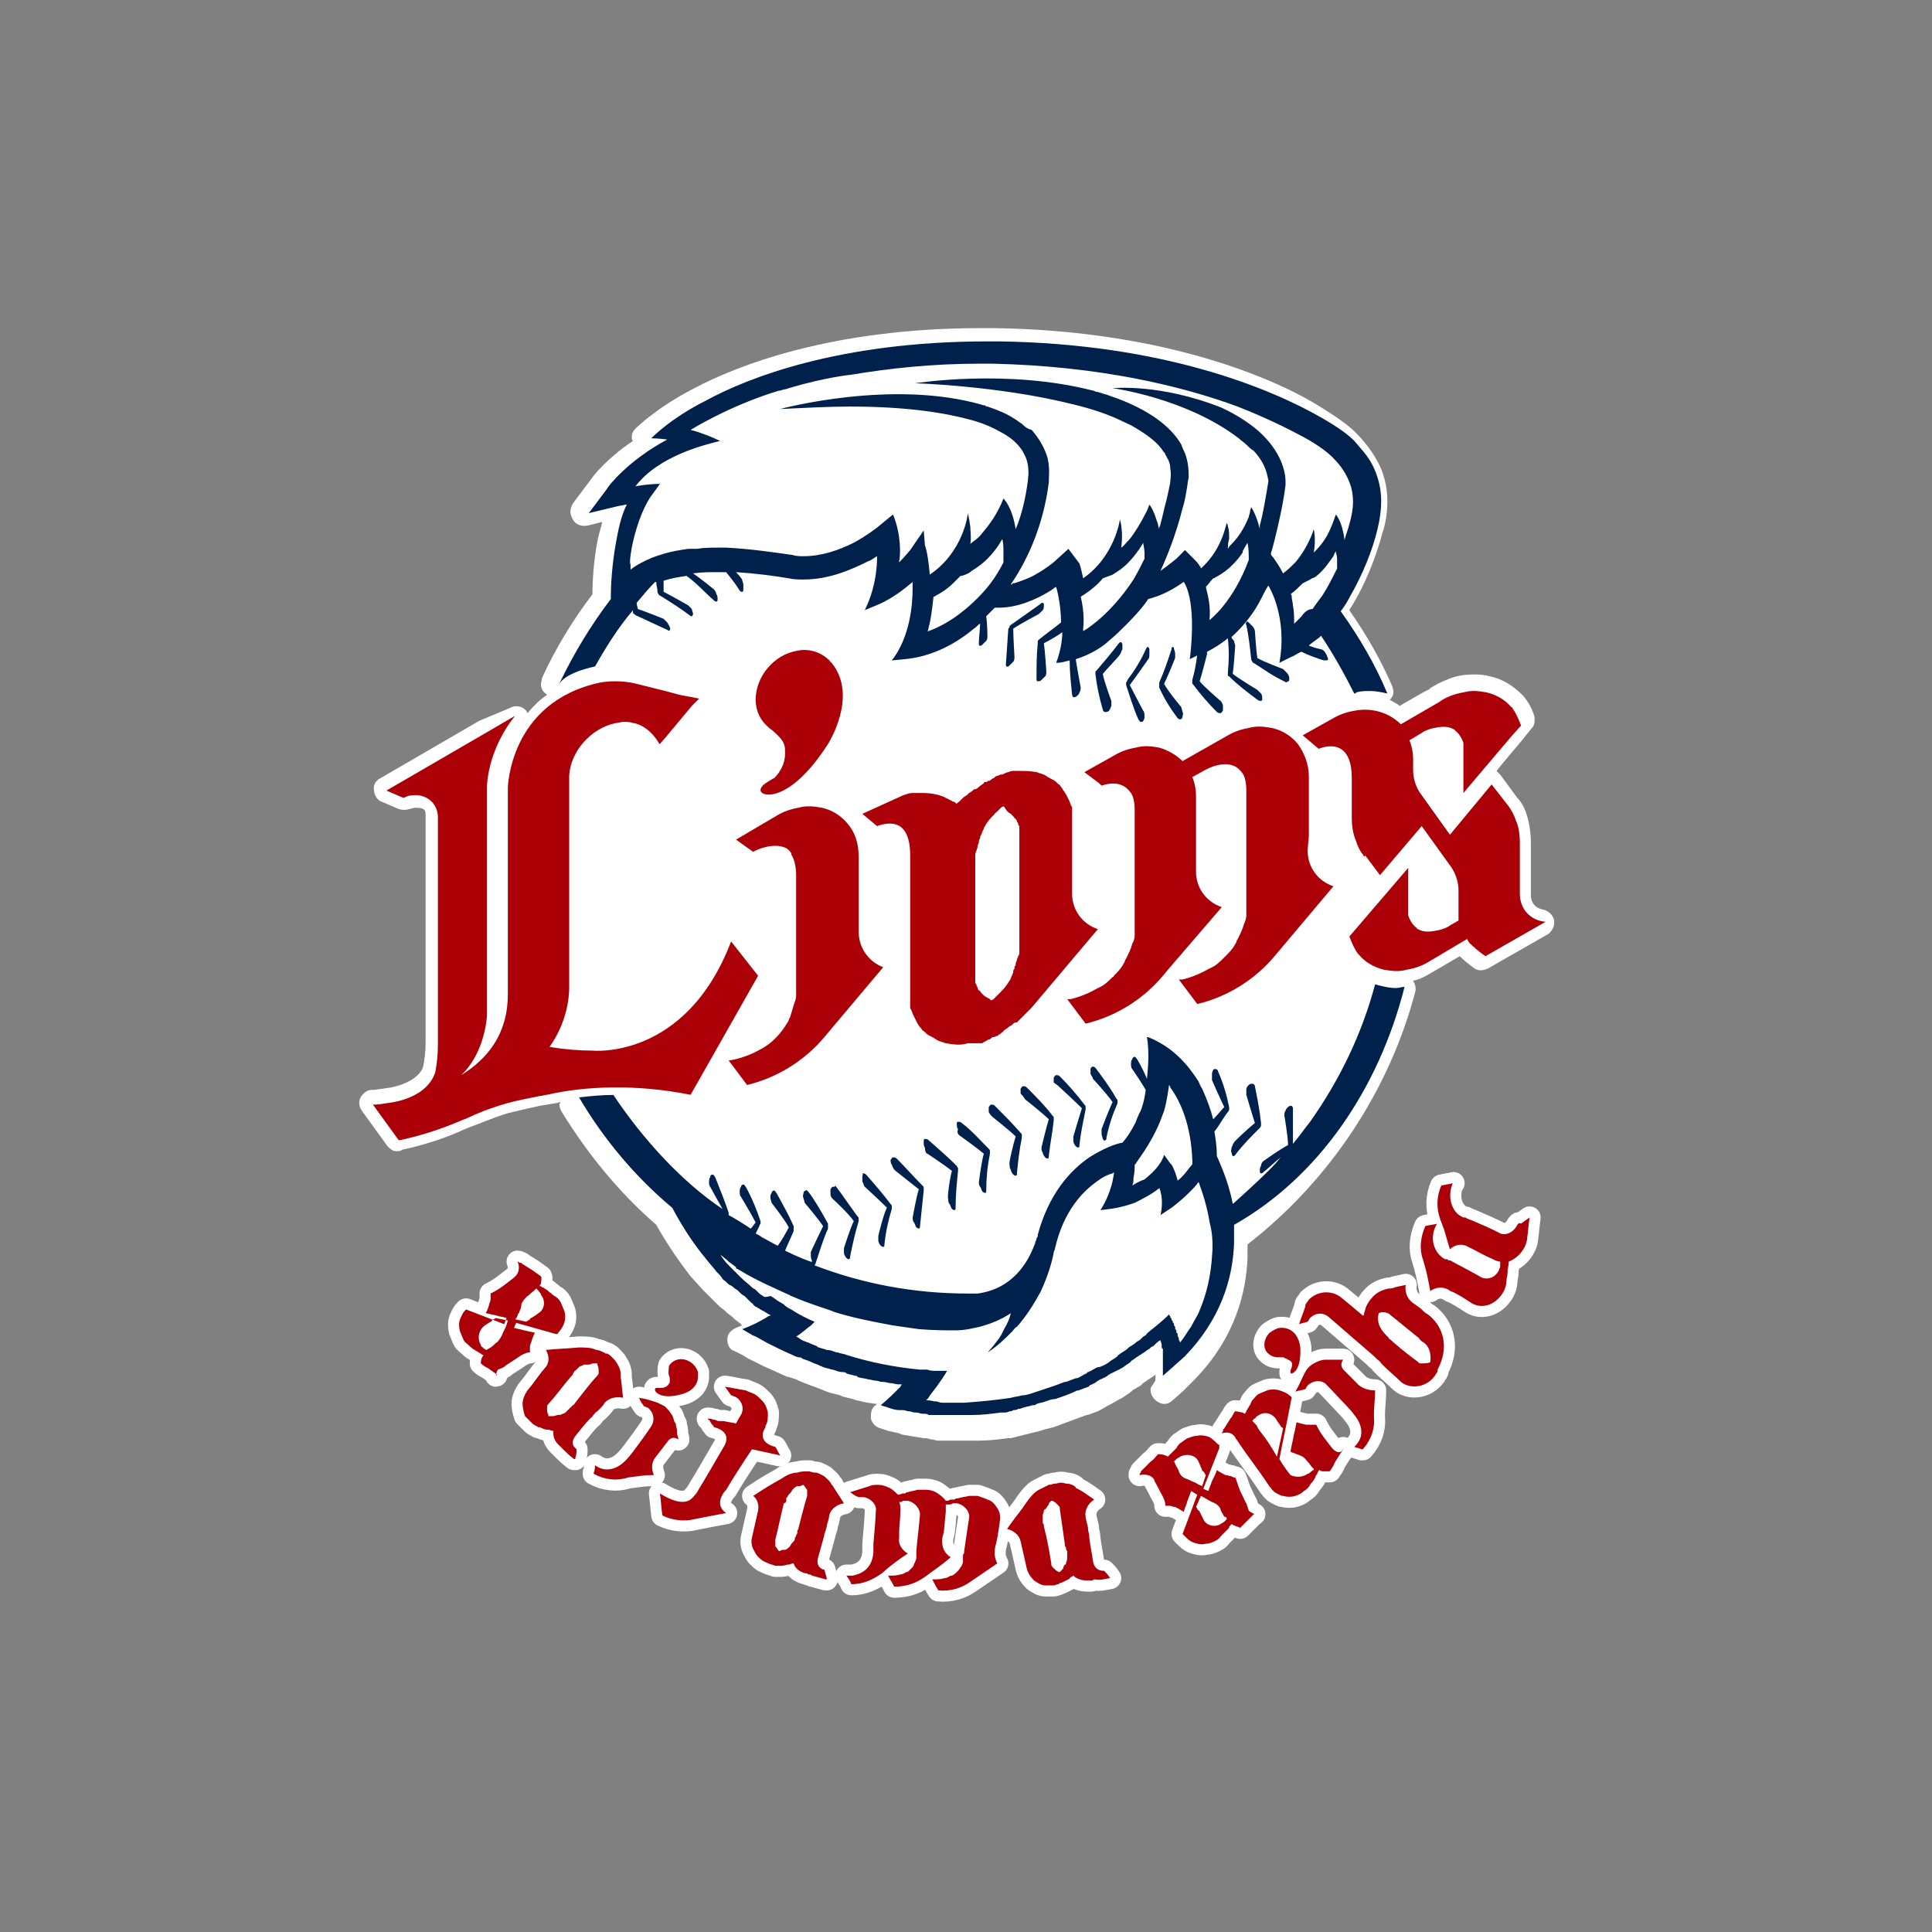 <svg fill="none" height="120" viewBox="0 0 120 120" width="120" xmlns="http://www.w3.org/2000/svg"><rect x="0" y="0" width="120" height="120" fill="#808080" stroke="none"/><path d="m71.467 86.208v.152c0 .305.229.61.533.762.305.152.61.076.838-.152l.61-.533.762-.762c2.591-2.667 3.2-5.562 3.276-7.543 0 0 0-.61 0-.838 5.105-3.962 8.838-9.6 10.438-15.771v-.152c0-.152-.076-.305-.152-.457.381-.076.686-.229 1.067-.457 0 0 1.448-.838 1.829-1.067.305.305.61.533.914.762.229.152.533.152.838 0l3.733-2.133c.229-.152.381-.457.381-.686v-.152c-.076-.381-.381-.61-.686-.686-.457-.076-.762-.381-.762-.914 0 0 0 0 0-.076 0-.457 0-2.667 0-2.667v-.457c0-.61-.076-1.143-.229-1.676s-.381-.914-.61-1.143l-1.067-1.448c-.076-.076-.152-.152-.229-.229.229-.305 1.524-1.829 1.524-1.829l.61-.762c.152-.152.229-.305.229-.533v-.229c-.152-.533-.381-.914-.686-1.295l-.076-.076c-.533-.533-1.219-.991-1.981-1.143-.533-.152-1.143-.152-1.752-.076-.533.076-1.067.305-1.524.533l-.533.305h.152c-.152 0-.533.229-1.981 1.067-.152-.152-.381-.229-.61-.381.152-.152.229-.305.229-.533l-.076-.305c-.686-1.6-1.6-3.2-2.667-4.724.076-.152.229-.381.229-.381.762-1.295 1.371-2.743 1.829-4.419.229-.686.305-1.371.305-1.981 0-.914-.229-1.829-.686-2.591-.381-.686-.914-1.295-1.295-1.676-.457-.457-1.219-.991-2.209-1.6-2.286-1.448-9.143-4.724-20.267-4.876h-.762c-9.371 0-15.238 2.362-17.829 3.733-2.362 1.219-3.581 2.438-3.657 2.514-.152.152-.229.305-.229.533 0 0 0 .152.076.229-1.6 1.067-2.438 2.133-2.591 2.362l-1.143 1.524c-.076.152-.152.305-.152.533 0 .152.076.305.152.457.152.305.533.457.914.381 0 0 .61-.152.914-.229-.076.381-.229.762-.305 1.219-.229 1.219-.305 2.438-.305 3.276-1.219 1.6-2.286 3.352-3.124 5.181l-.076.381c0 .229.076.457.305.61 0 0 0 0 .076.076-.457.305-.838.686-1.219 1.143 0-.076-.076-.152-.076-.152-.229-.305-.686-.381-1.067-.152l-1.829.762-6.171 3.581c-.305.152-.457.457-.381.762 0 .305.229.61.457.686l1.067.457c.229.076.457.076.686 0l.305-.076c.229 0 .381 0 .533.076s.152.229.152.457v14.095c0 .533-.076 1.067-.152 1.448-.076.305-.533.99-1.981 1.295h.076c-.076 0-.076 0-1.143.152h-.152c-.305 0-.533.229-.686.457-.152.305-.076.61.076.838l1.6 2.209c.152.152.305.305.533.305.152 0 .229 0 .381-.076h-.076c1.448-.305 2.819-.762 3.962-1.295l.381-.152c.457-.152 1.295-.533 2.286-.838.61-.152 1.295-.305 1.981-.457l.457-.076s.533-.076.838-.152c0 .076-.076.076-.076.152 0 .152.076.305.152.457 1.6 2.591 3.505 4.952 5.867 7.01.686 1.219 1.371 2.21 2.133 3.2l.762.838.457.457.076.076.381.381.152.152.305.229.152.152.305.229.152.152.305.229s.076.076.152.152l-.381.152c-.305.152-.533.381-.533.686v.076c0 .305.152.61.457.686l.457.229.381.229.914.457 1.524.686h.076l.457.152.152.076.762.305.229.076.381.152.381.152.229.076.61.152.152.076.61.152.229.076.686.152.533.076h.076c-.076.076-.076.076-.076.076-.229.152-.305.381-.305.686v.152c.076.305.305.533.61.61l.457.152.686.152.152.076.457.076.457.076.457.076h.076c.076 0 .152 0 .381.076h.076l.305.076h.152.305.152.305.152.152.305.381.076.076.533c.61 0 1.219-.076 1.829-.152h.152l.305-.076.305-.076.305-.076.305-.076.305-.076s0 0-.076 0c.076 0 .152 0 .381-.076l.229-.076.61-.152.61-.229 1.448-.533h.076l.61-.229.152-.076.533-.305.152-.076.533-.305.152-.076.457-.305.076-.076c.076 0 .076-.076.076-.076l.533-.305.152-.152.457-.305.229-.152s0 0 .076-.076v.076.152.152z" fill="#fff"/><path d="m90.744 58.932c-.076 0-.076.076-.076.152v.076.076h.076s.076.076.076 0c.076 0 .076 0 .152-.076v-.076s0 0 0-.076v-.076c-.076 0-.152 0-.229 0z" fill="#fff"/><path d="m77.944 39.198c0-.076-.076-.229-.152-.305-.076-.076-.152-.152-.229-.229s-.152-.076-.152 0c0 0-.076.076 0 .152.152.686.229 1.448.305 2.133 0 0 0 .076.076.152 0 .076.076.076.076.076.61.381 1.219.838 1.905 1.143.076.076.152.076.229 0 .076 0 .076-.076.076-.229 0-.076-.076-.229-.152-.305-.076-.076-.152-.152-.229-.229 0 0-1.219-.457-1.6-.686-.076-.457-.152-1.676-.152-1.676z" fill="#00214b"/><path d="m72.991 40.874c0-.076 0-.229 0-.305s-.076-.229-.076-.305-.076-.076-.076-.076c-.076 0-.076.076-.076.152-.229.686-.457 1.371-.762 2.057v.152.152c.305.686.686 1.295 1.143 1.905.076.076.152.076.152.076.076 0 .152-.076.152-.152s.076-.229 0-.305c0-.076-.076-.229-.076-.305 0 0-.838-.991-1.067-1.448.229-.457.686-1.6.686-1.6z" fill="#00214b"/><path d="m71.315 40.951c.076-.076.076-.229.076-.305s0-.229 0-.305-.076-.152-.076-.152c-.076 0-.076 0-.152.152-.305.686-.686 1.295-1.143 1.905 0 0 0 .076-.076.152v.152c.229.686.457 1.448.762 2.133.076.076.076.152.152.152s.152 0 .152-.076c.076-.076.076-.152.076-.305 0-.076 0-.229-.076-.305 0 0-.61-1.143-.838-1.6.457-.61 1.143-1.6 1.143-1.6z" fill="#00214b"/><path d="m69.563 40.646c.076-.076.076-.229.152-.305 0-.076 0-.229 0-.305 0-.076-.076-.152-.076-.152-.076 0-.076 0-.152.076-.457.61-.914 1.143-1.371 1.676l-.076.076v.152c.076.686.229 1.448.457 2.209 0 .076.076.152.152.152s.152 0 .229-.076c.076-.076.076-.152.152-.305 0-.076 0-.229 0-.305 0 0-.457-1.219-.533-1.676.229-.305 1.067-1.143 1.067-1.219z" fill="#00214b"/><path d="m64.534 38.132c.076-.076.152-.152.229-.229s.076-.229.076-.305c0-.076 0-.152-.076-.152s-.076 0-.152.076l-1.829 1.295-.076.076c0 .076 0 .076-.076.152l-.152 2.209c0 .076 0 .152.076.152.076 0 .076 0 .152-.076s.152-.152.229-.229.076-.229.076-.305c0 0-.076-1.219-.076-1.752.457-.305 1.6-.914 1.6-.914z" fill="#00214b"/><path d="m63.696 68.303s1.067.838 1.448 1.219c-.152.457-.457 1.752-.457 1.752 0 .076 0 .229.076.305 0 .076.076.229.152.305s.152.076.152.076c.076 0 .076-.076.076-.152.076-.762.229-1.448.305-2.209 0 0 0-.076 0-.152s0-.076-.076-.152c-.457-.61-.991-1.143-1.6-1.752-.076-.076-.152-.076-.229-.076s-.076.076-.152.152v.305c.229.229.229.305.305.381zm-4.114 2.209s1.067.762 1.524 1.143c-.152.533-.305 1.752-.305 1.752 0 .076 0 .229.076.305s.076.229.152.305.152.076.152.076c.076 0 .076-.076.076-.152 0-.762.076-1.524.229-2.286 0-.076 0-.076 0-.152s0-.076-.076-.152c-.533-.533-1.067-1.143-1.676-1.6-.076-.076-.152-.076-.229-.076s-.076.076-.076.152 0 .229.076.305c-.076.229 0 .305.076.381zm6.248-2.971s.991.914 1.371 1.295c-.152.457-.533 1.752-.533 1.752v.305c0 .076.076.229.152.305.076.076.152.076.152.076.076 0 .076-.076.076-.152.076-.762.229-1.448.381-2.21 0 0 0-.076 0-.152s0-.076-.076-.152c-.457-.61-.991-1.219-1.524-1.752-.076-.076-.152-.076-.229-.076-.076 0-.076.076-.152.152v.305c.229.152.305.229.381.305zm2.057-.533s.914.991 1.219 1.448c-.229.457-.686 1.676-.686 1.676v.305c0 .076.076.229.076.305.076.076.076.152.152.076.076 0 .076-.076.076-.152.152-.762.381-1.448.686-2.133 0 0 0-.076 0-.152s0-.076-.076-.152c-.381-.686-.838-1.295-1.295-1.905-.076-.076-.152-.076-.152-.076-.076 0-.152.076-.152.152v.305c.076.152.152.229.152.305zm8.686 4.8c.076 0 .076 0 .152-.076.457-.61.99-1.143 1.524-1.676 0 0 .076-.076.076-.152s0-.076 0-.152c-.076-.762-.229-1.524-.381-2.286 0-.076-.076-.152-.152-.152s-.152 0-.229.076c-.076.076-.152.152-.152.305v.305s.381 1.295.533 1.752c-.381.305-1.371 1.219-1.295 1.219-.076.076-.076.152-.152.305 0 .076-.076.229 0 .305 0 .152.076.229.076.229zm-14.933-2.438s1.067.838 1.448 1.219c-.152.457-.457 1.752-.381 1.752 0 .076 0 .229.076.305 0 .076.076.229.152.305s.152.076.152.076c.076 0 .076-.076.076-.152.076-.762.152-1.448.305-2.209 0 0 0-.076 0-.152 0-.076 0-.076-.076-.152-.533-.61-1.067-1.143-1.6-1.676-.076-.076-.152-.076-.229-.076-.076 0-.076.076-.152.152v.305c.076.152.152.229.229.305zm-7.924 4.343s.991.914 1.371 1.295c-.229.457-.533 1.752-.533 1.752v.305c0 .076.076.229.152.305s.152.076.152.076c.076 0 .076-.076.076-.152.076-.762.229-1.448.457-2.209 0 0 0-.076 0-.152s0-.076-.076-.152c-.457-.61-.99-1.219-1.524-1.829-.076-.076-.152-.076-.229-.076.076.076 0 .076 0 .229v.305c.076.076.076.229.152.305zm-1.981.762s.991.914 1.295 1.371c-.229.457-.61 1.676-.61 1.676v.305c0 .076.076.229.152.305s.076.076.152.076c.076 0 .076-.076.076-.152.152-.762.305-1.448.533-2.209 0 0 0-.076 0-.152s0-.076-.076-.152c-.457-.61-.914-1.295-1.371-1.905 0 .076-.076.076-.152.076s-.076.076-.152.152v.305c0 .152.076.229.152.305zm5.867-2.819s1.143.762 1.524 1.067c-.152.533-.305 1.752-.229 1.752 0 .076 0 .229.076.305s.076.229.152.305c.076.076.152.076.152.076.076 0 .076-.076.076-.152 0-.762.076-1.524.152-2.286 0-.076 0-.076 0-.152s-.076-.076-.076-.152c-.533-.533-1.143-1.067-1.752-1.6-.076-.076-.152-.076-.229-.076s-.076.076-.076.229c0 .076 0 .229.076.305 0 .229.076.381.152.381zm-1.981 1.067s1.067.838 1.448 1.143c-.152.457-.381 1.752-.381 1.752 0 .076 0 .229.076.305.076.076.076.229.152.305s.152.076.152.076c.076 0 .076-.076.076-.152.076-.762.152-1.448.229-2.209 0 0 0-.076 0-.152s0-.076-.076-.152c-.533-.533-1.067-1.143-1.6-1.676-.076-.076-.152-.076-.229-.076s-.076.076-.152.152c0 .076 0 .229.076.305.076.229.152.305.229.381zm31.619-11.429c-.152 0-.381.076-.533.076-.381 0-.686-.076-.991-.152-.076 0-.229-.076-.305-.076-.838 3.124-2.21 5.943-4.038 8.533-.305.381-.686.914-1.067 1.371 0-.686 0-1.448 0-2.21 0-.076-.076-.152-.076-.152-.076 0-.152 0-.229.076s-.152.152-.152.229c-.076.076-.076.229-.076.305 0 0 .229 1.295.229 1.829-.457.229-1.524.99-1.524.99-.076.076-.152.152-.152.305-.076.076-.076.229-.076.305s0 .152.076.152c.076 0 .076 0 .152-.076.381-.305.686-.61 1.067-.914-.305.381-.533.61-.686.762-.762.762-1.524 1.448-2.286 2.133-.305-1.524-.838-2.591-.991-2.971 0-.533-.076-1.067-.152-1.524.305-.381.533-.838.838-1.219 0 0 .076-.076.076-.152 0-.076 0-.076 0-.152-.152-.762-.381-1.524-.686-2.21 0-.076-.076-.152-.152-.152s-.152 0-.152.076c-.076.076-.076.229-.076.305v.305s.533 1.219.762 1.676c-.152.152-.457.533-.686.762-.152-.61-.381-1.219-.686-1.905-.076-.076-.229-.457-.229-.457-.686-1.067-1.6-2.133-3.124-2.743h-.076c.152.914.076 1.829 0 2.591-.152-.381-.381-.838-.61-1.219-.076-.076-.076-.152-.152-.152s-.152.076-.152.152c-.076.076-.076.229-.076.305s0 .229.076.305c0 0 .533.762.838 1.295-.076.61-.229 1.143-.381 1.448.152-.381-.229.457-.229.533-.457.914-.838 1.295-.838 1.295-.457.076-1.219.381-2.057.914-1.219.838-2.514 2.286-3.2 4.8 0 .076 0 .152-.076.229 0 0 0 .076-.076.229 0 0 0 .076-.076.229-.381.991-1.295 2.667-3.505 2.971-.229 0-.381 0-.61 0-3.352 0-6.552-.61-9.524-1.752 0 0 .076-.076.076-.152.229-.686.457-1.448.762-2.133 0 0 0-.076 0-.152s0-.076 0-.152c-.381-.686-.762-1.371-1.219-1.981-.076-.076-.152-.152-.152-.076-.076 0-.152.076-.152.152s-.076.229 0 .305c0 .076.076.229.076.305 0 0 .838.991 1.143 1.448-.229.457-.762 1.6-.762 1.6v.305c0 .076.076.229.076.305 0 0 0 0-.076 0-.229-.076-.838-.305-1.6-.686.152-.381.381-.838.533-1.219 0 0 0-.076 0-.152s0-.076 0-.152c-.305-.686-.686-1.371-1.067-2.057-.076-.076-.076-.152-.152-.152s-.152.076-.152.152c-.076.076-.076.229-.076.305 0 .076.076.229.076.305 0 0 .838 1.067 1.067 1.524-.152.305-.457.838-.686 1.143-.305-.152-.686-.381-.991-.533-.076-.076-.229-.152-.381-.229l.229-.457s0-.076.076-.152c0-.076 0-.076 0-.152-.229-.686-.533-1.448-.914-2.133-.076-.076-.076-.152-.152-.152s-.152.076-.152.152c-.076.076-.076.229-.076.305s0 .229.076.305c0 0 .686 1.143.914 1.6-.076.076-.152.229-.305.381-.457-.305-1.067-.686-1.371-.838 0-.076 0-.076 0-.152-.229-.686-.533-1.448-.838-2.209-.076-.076-.076-.152-.152-.152s-.152 0-.152.152c-.076.076-.076.229-.076.305s0 .229.076.305c0 0 .457.838.762 1.371-2.514-1.676-4.952-4.343-6.781-7.086-.762 0-1.448.076-2.133.152 1.524 2.591 3.505 4.952 5.79 6.857.61 1.143 1.295 2.209 2.057 3.124.229.305.457.533.686.838.152.152.305.305.381.457l.076.076c.152.076.229.229.381.305.076 0 .076.076.152.076.076.076.152.152.305.229l.152.152c.076.076.152.152.305.229.076.076.076.076.152.152.076.076.152.152.229.229.076.076.152.076.152.152.076.076.152.152.229.152.076.076.152.076.229.152.076 0 .076.076.152.076.152.076.229.152.381.229 0 0 .076 0 .076.076 0 0 0 0-.076 0-.457.305-1.067.61-1.676.838.152.076.381.229.533.305.076.076.152.076.305.152.305.152.533.305.838.457.457.229.914.457 1.448.686.152.076.305.152.457.152.076 0 .076 0 .152.076.229.076.457.152.762.305.076 0 .152.076.229.076.076.076.229.076.305.152.076 0 .229.076.305.076s.152.076.305.076c.229.076.381.152.61.152.076 0 .152 0 .229.076.152.076.305.076.533.152.076 0 .152 0 .152.076.229.076.457.076.686.152.152 0 .305.076.457.076.152 0 .229.076.381.076h.076c.152 0 .305.076.457.076.152 0 .305.076.457.076h.152.076c0 .076-.076.076-.076.152-.381.381-.762.762-1.219 1.143.152.076.305.076.457.152.229.076.457.152.686.152h.152.076c.152 0 .229.076.381.076s.229.076.381.076h.076c.152 0 .229.076.381.076h.076c.076 0 .229 0 .305.076h.152.305.152.305.152.229.152.229.152.305.152.457c.61 0 1.143-.076 1.752-.152h.152c.152 0 .229 0 .381-.076.076 0 .152 0 .229-.076.076 0 .229 0 .305-.076.076 0 .152 0 .305-.076.076 0 .229-.076.305-.076s.229-.076.305-.076.152 0 .229-.076c.152-.076.381-.076.533-.152.229-.076.381-.152.61-.152.457-.152.914-.305 1.371-.533h.076c.229-.076.381-.152.61-.229 0 0 .076 0 .076-.076.152-.076.381-.152.533-.305.076 0 .076-.076.152-.076.152-.076.381-.152.533-.305.076 0 .076-.076.152-.076l.457-.229c.076 0 .076-.076.152-.076.152-.076.305-.229.457-.305.076-.076.152-.076.152-.152.152-.076.305-.229.457-.305.076-.076.152-.076.229-.152.152-.076.305-.229.457-.305.076-.076.152-.152.229-.152l.152-.152c.076-.076.152-.152.305-.229 0 .076.076.152.076.305v.076c0 .076 0 .152.076.152v.152.152.152.229.229.152.229.152.229l.61-.533c.229-.229.533-.457.762-.686 2.21-2.286 2.971-4.8 3.048-7.01 0-.381 0-.762 0-1.143 5.257-2.971 8.99-8.457 10.59-14.781zm-16.914 12.343c.076-.152.076-.305.076-.457.076-.381.076-.686.076-.838l.076-.076c0-.076.914-1.143 1.524-2.667.076-.229.152-.381.229-.61.152-.533.229-1.067.305-1.6 0 0 .076.076.076.152.61.838 1.295 2.286 1.371 4.571v.152c0 .076-.076.152-.152.229-.229.305-.457.61-.762.838-.152-.61-.381-1.067-.457-1.067l-.381-.533c-.229.686-.762 1.143-1.219 1.524-.229.076-.533.229-.762.381zm4.952 4.343v.076c-.076 1.143-.305 2.286-.838 3.505-.152.305-.305.533-.457.838-.229.305-.381.61-.686.99 0-.076-.076-.152-.076-.152s0 0 0-.076c0-.076-.076-.152-.076-.229v-.076s0-.076-.076-.076v-.076c0-.076 0-.076-.076-.152v-.076c0-.076 0-.076-.076-.152 0 0 0 0 0-.076s-.076-.076-.076-.152-.076-.076-.076-.152-.076-.076-.076-.152-.076-.076-.076-.152c-.381.381-.762.686-1.143.991-.076.076-.229.152-.305.305-.076 0-.076.076-.152.076-.076.076-.152.152-.229.229-.076 0-.076.076-.152.076-.152.152-.305.229-.533.381l-.076.076c-.152.152-.381.229-.533.381 0 0-.076 0-.076.076-.152.152-.381.229-.533.381-.229.152-.381.229-.61.305 0 0 0 0-.076 0-.229.076-.381.229-.61.305 0 0-.076 0-.076.076-.229.076-.381.229-.61.305h-.076c-.229.076-.381.152-.61.229h-.076c-.229.076-.381.152-.61.229-.457.152-.914.305-1.371.457-.229.076-.457.152-.686.152-.229.076-.457.076-.686.152-.991.152-1.905.229-2.895.305-.229 0-.381 0-.61 0-.076 0-.152 0-.305 0-.076 0-.229 0-.305 0-.152 0-.305 0-.457-.076h-.076c-.152 0-.305-.076-.533-.076h-.076c.076-.076.152-.152.229-.305.61-.762.991-1.371 1.067-1.524-.229 0-.381 0-.61 0-.229 0-.457 0-.61-.076-.076 0-.152 0-.152 0-.076 0-.152 0-.305 0-1.6-.152-3.124-.457-4.571-.914-.152-.076-.381-.076-.533-.152 0 0 0 0-.076 0-.229-.076-.381-.152-.533-.152h-.076c-.152-.076-.305-.076-.457-.152-.076 0-.076 0-.152-.076-.152-.076-.381-.152-.533-.229-.229-.076-.457-.152-.61-.305-.076 0-.076-.076-.152-.076.381-.229.686-.533.914-.686.076-.076.152-.152.229-.229-.533-.229-.991-.457-1.448-.762-.152-.076-.305-.152-.457-.305-.076-.076-.152-.076-.229-.152-.076 0-.076-.076-.152-.076-.076-.076-.229-.152-.305-.229-.076 0-.076-.076-.152-.076-.305.076-.381.076-.457 0-.152-.076-.229-.152-.381-.305l-.076-.076c-.076-.076-.152-.076-.229-.152-.229-.229-.457-.381-.686-.61-.229-.229-.457-.457-.686-.686-.152-.152-.305-.305-.457-.533-.076-.076-.076-.152-.152-.229.152.152.381.305.533.457.076.076.229.152.305.229.076.076.152.076.152.152s.076.076.076.076c.076 0 .076.076.152.076.991.61 2.057 1.067 3.048 1.524.076 0 .076.076.152.076 1.219.533 2.362.838 2.667.991 1.219.381 2.438.61 3.657.838.533.076 1.067.152 1.6.229.914.076 1.676.076 2.286.076s1.143-.152 1.524-.229c.533-.152 1.219-.381 1.905-.838-.076.305-.229.686-.381.914-.076.152-.152.305-.229.457-.076.076-.076.152-.152.229-.381.533-.686.838-.686.838.61-.381 1.067-.838 1.524-1.295.076-.076.152-.229.305-.305.61-.686 1.067-1.448 1.448-2.133.686-1.448.838-2.514.838-2.514.076-.152.076-.229.076-.229.533-2.286 1.676-3.505 2.667-4.191.305-.229.61-.381.914-.457.076-.076.076-.076.076-.076 0 .229-.152 1.295-.838 2.362l.61-.076s.686-.076 1.524-.381c.457-.229 1.067-.533 1.524-.914 0 0 .305.61.076 1.676l.686-.457s.533-.381 1.143-.991c.152-.152.381-.381.533-.61.229.61.533 1.524.686 2.514.152.533.229 1.295.152 2.057z" fill="#00214b"/><path d="m36.953 41.408c.686-1.219 1.448-2.438 2.362-3.505v.152s0 .076.076.076l.076.076c.686.305 1.295.61 1.981.914.076.076.152.076.152 0 0 0 .076-.076 0-.152 0-.076-.076-.152-.152-.305-.076-.076-.152-.152-.229-.229 0 0-1.143-.457-1.6-.61 0-.076-.076-.229-.076-.381.381-.457.762-.914 1.143-1.295h.076c0 .229.076.381.076.61 0 0 0 .076.076.152 0 .076.076.076.076.076.61.381 1.219.762 1.829 1.219.076.076.152.076.152.076s.076-.076.076-.152-.076-.229-.076-.305c-.076-.076-.152-.152-.229-.229 0 0-1.067-.61-1.524-.838 0-.152 0-.381 0-.686.457-.152.914-.229 1.448-.305 0 .076.076.076.076.076.61.457 1.067.99 1.6 1.448.076.076.152.076.152.076.076 0 .076-.076.076-.152s0-.229-.076-.305c0-.076-.076-.229-.152-.305 0 0-.838-.686-1.295-.991.533-.076.99-.076 1.524-.076h.533c.305.381.61.762.838 1.143.076.076.076.076.152.076s.076-.076.076-.152 0-.229 0-.305-.076-.229-.076-.305c0 0-.152-.229-.381-.457 1.219.076 2.362.229 3.276.381.305.076.61.076.914.076 1.6 0 2.971-.61 4.038-1.143.229-.076.381-.229.533-.305 0 0 .076 1.676-.762 3.352l.914-.381c.838-.381 1.524-.914 2.057-1.371v.305.076.076c0 .914-.152 2.971-1.295 4.419l.762-.076c1.829-.152 3.352-1.067 4.343-1.905.152-.076.229-.229.381-.305 0 .381-.076.838-.076 1.219 0 .076 0 .152.076.152s.076 0 .152-.076.152-.152.229-.229.076-.229.076-.305c0 0 0-.686-.076-1.219.229-.229.381-.381.533-.533h.229c1.219 0 2.362-.533 3.124-.991.152-.076.305-.229.457-.305 0 0 .305.991.305 2.209-.457.381-.914.686-1.371 1.067l-.076.076v.152c-.076.762-.076 1.448-.076 2.21 0 .076 0 .152.076.152s.152 0 .229-.076c.076-.076.152-.152.229-.229s.076-.229.076-.305c0 0-.076-1.219-.152-1.752.305-.152.838-.457 1.143-.686 0 .61-.152 1.295-.381 1.905.305 0 .533-.076.838-.152 0 .686.076 1.371.152 2.133 0 .076.076.152.076.152.076 0 .152 0 .229-.076s.152-.152.152-.229c.076-.076.076-.229.076-.305 0 0-.229-1.219-.305-1.752.991-.305 1.752-.838 2.057-1.143.381-.305.762-.686 1.067-.991.61-.61 1.143-1.219 1.371-1.6.914-.229 1.676-.686 2.209-1.067 0 0 .838.991.381 4.8l.457-.229c-.076.533-.152.991-.305 1.524v.152c0 .076 0 .076.076.152.457.61.914 1.143 1.448 1.676.076.076.152.076.229.076.076 0 .076-.076.152-.152 0-.076 0-.229 0-.305 0-.076-.076-.229-.152-.305 0 0-.99-.838-1.295-1.219.152-.457.457-1.676.457-1.676 0-.076 0-.076 0-.152.457-.229.914-.533 1.295-.838.076.686.076 1.371 0 2.133v.152c0 .076.076.076.076.076.533.533 1.143.991 1.752 1.448.076.076.152.076.229.076s.076-.076.076-.152 0-.229-.076-.305c-.076-.076-.152-.152-.229-.229 0 0-1.143-.686-1.524-.991.076-.533.152-1.752.152-1.752 0-.076-.076-.229-.076-.305-.076-.076-.152-.152-.152-.229.838-.762 1.448-1.6 1.829-2.362.152-.305.305-.61.457-.838 0 0 1.219 1.905.686 4.8l.762-.381c.229-.076.381-.229.61-.305.457.229.914.381 1.371.533h.229c.076-.076.076-.076 0-.229 0-.076-.076-.152-.152-.305-.076-.076-.152-.152-.229-.152 0 0-.381-.076-.762-.229.229-.229.533-.381.762-.61.762 1.143 1.448 2.362 2.057 3.581.076 0 .076 0 .152-.076.305-.076.533-.076.838-.076.381 0 .686.076 1.067.152-.762-1.829-1.752-3.505-2.895-5.105.229-.305.381-.533.533-.838.838-1.448 1.448-2.971 1.752-4.267.152-.61.229-1.219.229-1.752 0-.838-.229-1.6-.533-2.209-.305-.61-.762-1.067-1.143-1.524-.381-.381-.991-.838-2.057-1.448-3.2-1.829-9.829-4.571-19.962-4.724-.229 0-.533 0-.762 0-9.219 0-14.933 2.286-17.448 3.657-2.286 1.143-3.429 2.362-3.429 2.362s.457 0 .991.076c-2.438 1.295-3.733 2.971-3.733 3.048l-1.143 1.524 1.905-.457c.152 0 .305-.076.457-.076-.381.762-.533 1.6-.686 2.438-.229 1.295-.305 2.514-.305 3.276v.152c-1.219 1.6-2.286 3.352-3.2 5.257.381-.533 1.219-.838 2.209-1.067zm2.286-7.391c.229-1.143.61-2.286 1.143-3.124l.61-.838c-.762 0-1.524.152-1.524.152 1.448-1.905 4.343-2.591 5.257-2.819-.457-.229-1.219-.533-1.829-.686 0 0 2.438-1.524 5.486-2.438h.076c.152-.076.381-.076.533-.152 2.286-.686 3.886-.838 3.886-.838 2.286-.381 4.952-.686 8-.686h.762c6.629.152 11.733 1.371 15.238 2.667 1.752.686 3.124 1.371 4.114 1.905.991.533 1.6 1.067 1.752 1.219.381.381.686.762.914 1.219.229.457.381.914.381 1.6 0 .381-.076.838-.229 1.371-.076.305-.229.686-.305.99 0 0 0 0 0-.076-.152-1.143-.533-1.524-.533-1.524-.152.457-.305.838-.457 1.143-.305.61-.686.991-.914 1.219.152-.838 0-1.448 0-1.448s-.305 1.067-1.143 2.057c-.229.229-.457.457-.762.686-.229-.457-.457-.762-.61-.991-.076-.076-.152-.152-.152-.229.076-.229.152-.533.229-.838.229-.914.533-2.209.686-3.429 0-.076 0-.152 0-.229 0-.533-.229-1.829-1.676-3.124-.533-.457-1.295-.991-2.286-1.448-3.809-1.524-6.781-1.219-6.781-1.219s4.571.61 7.848 3.124c.152.152.305.229.457.381.152.152.305.305.457.381.838.914.838 1.6.914 1.829v.076c-.152.914-.305 1.905-.533 2.743v.076.152c0-.076-.076-.229-.076-.305-.229-.762-.457-1.067-.457-1.067 0 .076-.076.152-.076.305 0 .076-.076.229-.076.305-.305.762-.686 1.295-.99 1.6-.152.152-.229.229-.305.381 0-.229 0-.381.076-.61 0-.305 0-.61-.076-.762 0-.152-.076-.229-.076-.229s-.076.305-.229.762c-.229.61-.61 1.371-1.371 2.057 0-.076-.076-.152-.076-.152-.076-.152-.229-.305-.381-.457l-.533-.533-.533.533s-.457.381-.991.762c.457-.991.991-2.362 1.371-3.886.152-.457.229-.991.305-1.448 0 0 0-.152.076-.457 0-.381 0-.914-.229-1.524-.076-.152-.152-.305-.229-.533-.61-1.067-1.981-2.209-4.495-3.048-.152-.076-.305-.076-.457-.152-.076 0-.229-.076-.305-.076s-.152-.076-.229-.076c-5.333-1.371-11.048-.457-11.048-.457s5.181.152 9.752 1.295c1.295.305 2.362.686 3.124 1.067.305.152.533.229.762.381.914.533 1.448.991 1.752 1.448 0 0 0 .076.076.076 0 .076.076.076.076.152s.076.076.076.152c.152.229.229.457.229.686.076.457 0 .838 0 .838s0 0 0-.076v.076.076c-.076.381-.152.762-.229 1.067-.152.533-.229.99-.381 1.524 0 .076-.076.152-.076.229v.076c-.076-.229-.076-.381-.152-.533-.229-.762-.457-.991-.457-.991-.076.152-.076.229-.152.381-.381.762-.762 1.371-1.067 1.752-.229.229-.381.457-.533.533.152-.991-.076-1.752-.076-1.752s-.305 2.286-2.286 3.657c-.076-.381-.152-.686-.229-.914l-.686-.914-.838.762c-.076.076-.533.457-1.219.838-.381.229-.838.381-1.295.533-.076 0-.152 0-.152.076h-.076c.838-1.219 1.981-3.352 2.362-6.324 0 0 0 0 0-.076 0-.229.076-.838-.076-1.448-.152-.533-.457-1.143-.991-1.752-.305-.076-.457-.229-.61-.381-.152-.076-.305-.229-.457-.305-.457-.305-.991-.533-1.676-.762-.076 0-.076 0-.152-.076h-.076c-5.638-1.676-12.648.229-12.648.229 1.6-.076 3.048-.152 4.343-.152 3.505 0 5.867.381 7.543.838.838.229 1.448.533 1.981.838.533.305.838.61 1.067.914.076.076.152.229.229.381.381.686.229 1.524.229 1.524v.076c-.152 1.143-.381 2.133-.762 3.048-.229-1.448-.762-1.905-.762-1.905-.381.99-.914 1.676-1.371 2.209-.229.305-.533.457-.686.61.076-.381 0-.762 0-1.067-.076-.533-.152-.838-.152-.838s-.229 2.362-2.362 3.809c-.076-.762-.152-1.371-.305-1.829l-.076-.914-.838 1.219c-.076.076-.305.381-.686.762v-.076c.076-.305.152-1.6-.381-2.895l-.838.686c-.076.076-.762.61-1.6 1.067-.914.457-1.981.838-3.124.838-.229 0-.457 0-.686-.076-1.067-.152-2.591-.381-4.114-.457-.152 0-.305 0-.457 0-.457 0-.914 0-1.371.076-.152 0-.229 0-.381 0-.076 0-.076 0-.152 0-.533.076-.991.152-1.524.305-.152.076-.305.076-.457.152-.076 0-.152.076-.229.076-.533.229-.991.457-1.371.762 0-.076 0-.152 0-.305-.076-.152 0-.61.076-1.067zm41.6 4.267c-.076.076-.152.152-.229.229-.152.152-.229.229-.229.229 0-.381 0-.762-.076-1.143 0-.152-.076-.381-.076-.533 0-.076 0-.152-.076-.152.305-.229.533-.457.762-.686.152-.076.305-.152.457-.229.076-.076.152-.076.305-.152.533-.381.914-.991 1.143-1.295.076-.229.152-.305.152-.305 0 .152.076.229.076.457v.61c-.305.61-.61 1.219-.914 1.676-.229.305-.457.61-.61.838-.305 0-.533.229-.686.457zm-3.276-3.505c-.99 2.667-2.438 3.733-2.438 3.733.076-.838-.076-1.448-.229-2.057.152-.152.305-.381.457-.533.076 0 .152-.076.305-.152.686-.381 1.219-.991 1.524-1.448 0 0 0 0 0-.076.152-.305.305-.533.305-.533.076.381.076.686.076 1.067zm-10.286 4.419c-.076 0-.076 0 0 0 0-.076 0-.152 0-.152.076-.61 0-1.371-.152-1.981.61-.381 1.067-.762 1.371-1.143.229-.076.381-.152.61-.229.381-.229.686-.457.914-.686.61-.61.991-1.295.991-1.295 0 .152.076.381.076.61v.381c-.229.457-.457.914-.686 1.295-1.448 2.21-2.971 3.124-3.124 3.2zm-9.6 0c-.076 0-.076.076-.076.076.229-.762.305-1.524.381-2.209.076 0 .152-.076.152-.076.457-.229.838-.533 1.067-.762.152-.152.305-.305.457-.457h.076c.229-.076.457-.152.61-.305.381-.229.686-.457.991-.762.61-.61.914-1.219.914-1.219.076.229.076.533.076.838v.61c-.457.914-.99 1.6-1.6 2.209-.533.533-1.6 1.524-3.048 2.057z" fill="#00214b"/><path d="m81.296 51.922v-3.657c0-.838-.305-1.524-.686-2.057-.381-.457-.914-.838-1.6-.991-.457-.076-.914-.152-1.448 0-.457.076-.914.229-1.295.457l-2.819 1.6c-.381-.381-.914-.686-1.448-.838-.457-.076-.914-.152-1.448 0-.457.076-.914.229-1.295.457l-1.905 1.067.61.457.305.229.152.152c.457-.152.991-.229 1.448.076 0 0 .152.076.381.381.152.229.229.61.229 1.067v5.79.686.61.381.305c0 .229-.076.381-.152.533-.076.305-.229.61-.381.914-.076.076-.076.229-.152.305-.152.305-.381.533-.61.762 0 .076-.076.076-.076.076-.305.305-.533.533-.914.686-.533.305-1.067.533-1.676.686-.076 0-.152 0-.229 0l1.143 1.524c1.905-.457 3.581-1.524 4.8-2.971l.381-.457 3.276-3.81c-.914-.305-1.6-1.143-1.6-2.209v-4.648c0-.457-.076-.838-.229-1.219l.686-.381s1.219-.762 2.057-.229c0 0 .152.076.381.381.152.229.229.61.229 1.067v5.79.686.61.381.305c0 .152-.076.381-.152.533-.076.305-.229.61-.381.914-.076.076-.076.229-.152.305-.152.305-.381.533-.61.762l-.076.076c-.305.305-.533.533-.914.686-.533.305-1.067.533-1.676.686-.076 0-.152 0-.229 0l1.143 1.524c1.905-.457 3.581-1.524 4.8-2.971l3.657-4.343c-.914-.305-1.6-1.143-1.6-2.209v-.076" fill="#ab0008"/><path d="m47.925 48.417c-.152.076-.229.152-.381.229l-.076.076c-.076 0-.076.076-.152.152-.076.076-.076.152-.076.229.076.457 1.905.686 4.19-2.895 0 0 1.905-2.971.229-5.029-.076-.076-.076-.076-.152-.152 0-.076-.076-.076-.076-.076s0 0-.076-.076c-.457-.381-1.143-.61-1.829-.457-1.448.229-2.591 1.6-2.591 3.048 0 .686.305 1.295.762 1.676 0 0 0 0 .076.076.229.152.381.305.533.457.152.152.305.305.381.533.076.152.076.381.076.61 0 .61-.305 1.143-.686 1.524 0 0-.076 0-.152.076z" fill="#ab0008"/><path d="m53.334 57.865v-4.648c0-.838-.229-1.524-.686-2.057-.381-.457-.914-.838-1.6-.991-.457-.076-.914-.152-1.448 0-.457.076-.914.229-1.295.457l-2.59 1.524 1.067.762c.229-.152 1.295-.61 2.057-.229 0 0 .152.076.305.305v.076c.152.229.305.686.305 1.295v.076 6.476.61.305c0 .229-.076.381-.152.61-.076.229-.152.533-.229.762-.076.076-.076.229-.152.305-.229.381-.457.686-.686.914-.076.076-.076.076-.152.152-.305.305-.686.533-.991.686-.991.533-1.829.61-1.829.61l1.143 1.524c1.905-.457 3.581-1.524 4.8-2.971l3.657-4.343c-.838-.305-1.524-1.143-1.524-2.21z" fill="#ab0008"/><path d="m62.172 48.112c-.076 0-.152.076-.229.076s-.152.076-.229.152c-.076 0-.152.076-.229.152h-.076c-.076 0-.076.076-.152.076h-.076s-.076 0-.076.076c-.076.076-.229.152-.305.229-.076.076-.152.152-.305.152-.076.076-.152.152-.305.229-.076.076-.076.076-.152.152-.076 0-.076.076-.152.076-.076.076-.152.152-.229.229 0 0 0 0-.076.076s-.152.076-.152.152c-.076-.076-.152-.152-.229-.152s-.076-.076-.152-.076c-.152-.076-.305-.152-.457-.229-.381-.152-.838-.229-1.295-.229-.152 0-.305 0-.381 0-.076 0-.152 0-.229 0-.229 0-.381.076-.61.152l-2.514 1.143.914.762c.838-.305 2.057-.381 2.057 1.829v8.762.305.076.229c0 .076 0 .152.076.229 0 .076.076.152.076.229.076.152.152.305.229.457.076.152.152.305.305.457.076.076.076.152.152.152.076.076.076.076.152.152s.229.152.381.229.229.152.381.229c.076 0 .152.076.229.076.076 0 .152.076.229.076.457.076.914.152 1.371 0h.076.152.076.076.076.076.076.076.076.076c.076 0 .076 0 .152-.076.076 0 .152-.076.152-.076.076 0 .076-.076.152-.076s.152-.076.229-.152h.076c.076 0 .152-.076.229-.076 0 0 .076 0 .076-.076.076 0 .152-.076.229-.152 0 0 .076 0 .076-.076.076-.076.229-.152.305-.229s.152-.076.229-.152.152-.152.229-.152h.076c.076-.076.152-.152.229-.229.076-.076.152-.152.229-.229s.152-.152.229-.229.152-.152.229-.229l4.114-4.876c-.914-.305-1.6-1.143-1.6-2.209v.076-4.724c0-.076 0-.152 0-.305 0 0 0 0 0-.076 0-.076 0-.152 0-.229s0-.152-.076-.229c0-.076-.076-.152-.076-.229-.076-.152-.152-.305-.229-.457-.076-.076-.076-.152-.152-.229s-.076-.152-.152-.229c-.076-.076-.076-.152-.152-.152-.076-.076-.076-.076-.152-.152s-.229-.152-.381-.229-.229-.152-.381-.229c-.076 0-.152-.076-.229-.076s-.152-.076-.229-.076c-.381-.076-.762-.076-1.143-.076-.076 0-.152 0-.229 0h-.076s-.152 0-.305.076c-.076 0-.229.076-.381.152-.076 0-.076 0-.152.076.229-.152.152-.152.076-.076zm.61 2.438c0 .076 0 .076 0 0l.152.152c.076.076.076.152.152.152 0 .076.076.076.076.152s.076.076.076.152 0 .076.076.152v.152.076.076.152 6.705.229.152.305c0 .076 0 .152-.076.229 0 .076-.076.152-.076.229s-.076.152-.076.229v.076c0 .076-.076.076-.076.152v.076c0 .076-.076.076-.076.152v.076c0 .076-.076.152-.076.229-.076.076-.076.229-.152.305-.076.076-.076.152-.152.229-.152.229-.305.381-.457.533l-.076.076c-.076.076-.152.152-.229.229s-.152.152-.229.152c0 0-.076 0-.076-.076-.152-.076-.305-.152-.381-.229s-.076-.076-.152-.152c-.076-.076-.076-.152-.152-.152-.076-.076-.076-.229-.152-.305 0-.076 0-.076-.076-.152 0-.076 0-.076 0-.152 0 0 0 0 0-.076 0 0 0-.076 0-.152s0-.076 0-.152v-6.705c0-.152 0-.229 0-.381 0-.076 0-.152 0-.305 0-.076 0-.152.076-.305 0-.076.076-.152.076-.305 0-.076.076-.152.076-.229 0 0 0 0 0-.076s.076-.152.076-.152 0 0 0-.076c0-.076.076-.152.076-.152 0-.076.076-.152.076-.229.076-.076.076-.229.152-.305.152-.305.381-.533.61-.762 0-.076.076-.076.076-.076.076-.076.152-.152.229-.229s.152-.152.229-.152c0 0 .076 0 .076.076.152.229.229.305.381.381z" fill="#ab0008"/><path d="m94.401 55.503v-2.743-.381c0-.533-.076-1.067-.229-1.371-.152-.457-.305-.686-.457-.914l-1.067-1.371-2.59 3.124-1.905-2.667c-.229-.381-.381-.838-.381-1.371v-.61c0-.457-.076-.838-.229-1.219l.762-.457c.076-.076.381-.229.762-.305.381-.076.838-.152 1.219.076 0 0 .076 0 .076.076 0 0 .305.152.533.762v.076.152.076.152.533 2.133l2.971-3.505.61-.686c-.152-.381-.305-.762-.533-1.067 0 0 0-.076-.076-.076-.381-.457-.914-.762-1.524-.914-.457-.076-.914-.152-1.448 0-.457.076-.914.229-1.295.457l-.229.152-2.362 1.371c-.686-.686-1.752-1.067-2.895-.838-.457.076-.914.229-1.295.457l-1.905 1.067.991.838c.762-.305 2.057-.381 2.057 1.829v2.438c0 .533.076.991.229 1.371.152.457.305.762.457.914l.076.152.076-.076.914 1.219 2.591-3.048 1.752 2.438c.305.381.533.991.533 1.524v1.905l-.533.305c-.076.076-.381.229-.762.305-.381.076-.838.152-1.219-.076 0 0-.076 0-.076-.076 0 0-.305-.152-.533-.762 0 0 0 0 0-.076 0-.076 0-.076 0-.152v-.076c0-.076 0-.152 0-.152 0-.152 0-.305 0-.533v-1.981l-3.657 4.267c.152.381.305.762.533 1.067l.076.076c.381.457.914.762 1.524.914.457.076.914.152 1.448 0 .457-.076.914-.229 1.295-.457l2.438-1.448c.076.152.152.305.305.381 0 0 0 .076.076.076.229.229.533.457.762.61l3.733-2.133c-.914-.076-1.6-.762-1.6-1.752z" fill="#ab0008"/><path d="m42.896 67.998 4.191-7.391-1.676-2.133c-2.819 7.39-8.61 6.781-8.61 6.781-.838 0-1.752-.076-2.667-.229 1.295-1.829 1.219-3.657 1.219-3.733v-.076-13.029c.076-1.524 1.371-2.971 2.895-3.276.152 0 .305-.076.457-.076.229 0 .457 0 .61.076h.076c.914.229 1.371.99 1.524 1.219 0 .076.076.076.076.076l.457-.533.762-.914.762-.914.457-.457-1.219-.229-.838-.229-.61-.152-1.219-.305c-1.219-.305-2.286-.076-2.286-.076-5.638 1.219-5.714 6.552-5.714 6.552v12.8c0 2.514-1.295 4.038-2.895 5.029 1.524-1.448 1.6-3.733 1.6-3.733v-14.095c0-.076 0-.076 0-.152.152-2.514 1.752-4.343 1.752-4.343l-1.829 1.067-6.171 3.581 1.067.457c.152-.076.305-.152.457-.152.914-.152 1.676.457 1.676 1.371v14.095c0 .686-.076 1.219-.152 1.676-.152.533-.686 1.524-2.591 1.905-.533.076-.914.152-1.143.152-.076 0-.076 0-.152 0l1.6 2.209h.076c1.448-.305 2.743-.762 3.809-1.219.152-.076.229-.076.381-.152.457-.229 1.371-.61 2.438-.914.533-.152 1.295-.305 2.057-.457.152 0 .305-.076.457-.076 2.286-.533 5.486-.686 8.914 0z" fill="#ab0008"/><path d="m47.086 93.827c-.152.686-.229.991-.381 1.676-.076.305 0 .61.152.838.076.229.305.457.533.61.152.076.305.152.533.229 0 0 .076 0 .229.076h.152.076c.152 0 .305 0 .533-.076h.076c.076 0 .152-.076.305-.076.076.229.229.457.686.61.076 0 .152 0 .229.076.076 0 .152 0 .229.076.305.076.533.152.838.229h.076s0 0 0-.076c-.076-.229-.076-.305-.152-.533h-.076c-.152-.076-.457-.229-.305-.762.152-.533.229-.838.381-1.371v-.076c.076-.152.076-.229.152-.457 0 0 0-.152.076-.305 0-.076.076-.229.076-.381.076-.381.457-.686.914-.762-.305-.457-.381-.61-.686-1.067 0-.076-.076-.076-.076-.076-.076-.229-.305-.381-.457-.533-.152-.076-.381-.229-.533-.229 0 0 0 0-.076 0 0 0-.076 0-.305-.076 0 0 0 0-.076 0s-.152 0-.152 0c-.152 0-.305 0-.533.076-.305 0-.686.152-.991.381-.686.381-1.067.61-1.752 1.067.229.152.381.533.305.914zm1.752-.61c0-.076 0-.076 0-.152 0 0 0-.076.076-.076 0-.076.076-.152.076-.152.076-.076.152-.152.229-.305l.076-.076c.076-.076.152-.152.305-.152h.076c.076 0 .152-.076.229-.076.076.076.152.229.229.305v.152.229s-.152.457-.533 1.981c0 .076-.076.152-.076.229 0 .076 0 .152-.076.229 0 .076 0 .076-.076.152v.076c0 .076-.076.152-.076.152-.076.076-.152.152-.229.305l-.076.076c-.076.076-.152.152-.305.152 0 0 0 0-.076 0s-.152.076-.229.076c-.076-.076-.152-.229-.229-.305 0-.076 0-.076 0-.152s0-.152 0-.229c.229-.914.305-1.371.533-2.286.076 0 .152-.076.152-.152z" fill="#ab0008"/><path d="m48.839 93.217c0-.076 0-.076 0-.152 0 0 0-.076.076-.076 0-.076.076-.152.076-.152.076-.076.152-.152.229-.305l.076-.076c.076-.076.152-.152.305-.152h.076c.076 0 .152-.076.229-.076.076.076.152.229.229.305v.152.229s-.152.457-.533 1.981c0 .076-.076.152-.076.229 0 .076 0 .152-.076.229 0 .076 0 .076-.076.152v.076c0 .076-.076.152-.076.152-.076.076-.152.152-.229.305l-.076.076c-.076.076-.152.152-.305.152 0 0 0 0-.076 0s-.152.076-.229.076c-.076-.076-.152-.229-.229-.305 0-.076 0-.076 0-.152 0-.076 0-.152 0-.229.229-.914.305-1.371.533-2.286.076 0 .152-.076.152-.152z" stroke="#fff" stroke-linecap="round" stroke-linejoin="round" stroke-width="1.375"/><path d="m47.086 93.827c-.152.686-.229.991-.381 1.676-.076.305 0 .61.152.838.076.229.305.457.533.61.152.076.305.152.533.229 0 0 .076 0 .229.076h.152.076c.152 0 .305 0 .533-.076h.076c.076 0 .152-.076.305-.076.076.229.229.457.686.61.076 0 .152 0 .229.076.076 0 .152 0 .229.076.305.076.533.152.838.229h.076s0 0 0-.076c-.076-.229-.076-.305-.152-.533h-.076c-.152-.076-.457-.229-.305-.762.152-.533.229-.838.381-1.371v-.076c.076-.152.076-.229.152-.457 0 0 0-.152.076-.305 0-.076.076-.229.076-.381.076-.381.457-.686.914-.762-.305-.457-.381-.61-.686-1.067 0-.076-.076-.076-.076-.076-.076-.229-.305-.381-.457-.533-.152-.076-.381-.229-.533-.229 0 0 0 0-.076 0 0 0-.076 0-.305-.076 0 0 0 0-.076 0s-.152 0-.152 0c-.152 0-.305 0-.533.076-.305 0-.686.152-.991.381-.686.381-1.067.61-1.752 1.067.229.152.381.533.305.914z" stroke="#fff" stroke-linecap="round" stroke-linejoin="round" stroke-width="1.375"/><path d="m30.934 85.065c.229-.076.381-.152.457-.229.076-.076 0 0 .686-.457.305-.229.61-.381.838-.381 0-.076 0-.152 0-.229 0-.152 0-.229.076-.381.076-.305.229-.61.229-.61-.305-.076-.381-.076-.686-.152-.229-.076-.381-.076-.61-.152.076-.152.076-.229.152-.305l2.438.686h.076c.076 0 .076-.076.076-.076.152-.152.305-.381.381-.61s.076-.533 0-.762c-.076-.152-.152-.381-.229-.533-.076-.152-.229-.305-.381-.381-.152-.076-.152-.152-.305-.229-.076-.076-.152-.152-.305-.229-.076-.076-.076-.076-.152-.076-.076-.076-.076-.076-.152-.076 0-.076.076-.152.076-.152 0-.152.076-.305 0-.457-.229-.152-.305-.229-.533-.381-.229-.152-.381-.229-.61-.381-.076-.076-.076-.076-.152-.076s-.076-.076-.152-.076c.152.381.076.762-.229.99-.076.076 0 0-.686.533-.305.229-.61.381-.762.457v.229c0 .152 0 .229-.076.381-.076.381-.229.61-.229.61.305.076.381.076.686.152.229.076.381.076.61.152-.076.152-.076.229-.152.381l-2.362-.914-.076.076c-.152.152-.229.381-.305.533-.076.229-.076.457 0 .762.076.152.152.381.229.533.076.152.229.229.381.381.076.076.152.152.305.229.076.076.152.076.229.152.076 0 .076.076.152.076.076.076.076.076.152.076 0 .076-.076.152-.076.152-.076.152-.076.305-.076.381.152.152.305.229.457.305.229.152.305.229.533.381-.076.229-.076-.076.076-.305zm1.219-3.352c0-.076 0-.076.076-.152.076-.229.152-.305.152-.533.076-.229.229-.381.381-.533.076 0 .152-.152.381-.305.076-.076.076-.076.152-.152 0 0 .076 0 .076.076.076 0 .076.076.076.076.076.076.152.152.152.229.305.381.229.914-.152 1.143 0 0-.076.076-.457.305 0 0-.076 0-.076.076-.076.076-.152.076-.229.152l-.686-.152c.076-.076.076-.076.152-.229zm-1.981 2.133-.076-.076c-.076 0-.076 0-.076-.076-.076 0-.152-.076-.152-.152-.229-.381-.152-.838.152-1.143 0 0 .076-.076.457-.305 0 0 .076 0 .076-.076.076-.076.152-.076.229-.152l.762.152c-.076.305-.152.457-.305.762-.076.229-.229.457-.381.61-.076 0-.152.152-.381.305-.152.076-.229.152-.305.152z" fill="#ab0008"/><path d="m30.172 83.846-.076-.076c-.076 0-.076 0-.076-.076-.076 0-.152-.076-.152-.152-.229-.381-.152-.838.152-1.143 0 0 .076-.076.457-.305 0 0 .076 0 .076-.076.076-.076.152-.076.229-.152l.762.152c-.076.305-.152.457-.305.762-.076.229-.229.457-.381.61-.076 0-.152.152-.381.305-.152.076-.229.152-.305.152z" stroke="#fff" stroke-linecap="round" stroke-linejoin="round" stroke-width="1.375"/><path d="m32.153 81.713c0-.076 0-.076.076-.152.076-.229.152-.305.152-.533.076-.229.229-.381.381-.533.076 0 .152-.152.381-.305l.152-.152s.076 0 .076.076c.076 0 .076.076.076.076.076.076.152.152.152.229.305.381.229.914-.152 1.143 0 0-.076.076-.457.305 0 0-.076 0-.076.076-.076.076-.152.076-.229.152l-.686-.152c.076-.076.076-.076.152-.229z" stroke="#fff" stroke-linecap="round" stroke-linejoin="round" stroke-width="1.375"/><path d="m30.934 85.065c.229-.076.381-.152.457-.229.076-.076 0 0 .686-.457.305-.229.61-.381.838-.381 0-.076 0-.152 0-.229 0-.152 0-.229.076-.381.076-.305.229-.61.229-.61-.305-.076-.381-.076-.686-.152-.229-.076-.381-.076-.61-.152.076-.152.076-.229.152-.305l2.438.686h.076c.076 0 .076-.076.076-.076.152-.152.305-.381.381-.61s.076-.533 0-.762c-.076-.152-.152-.381-.229-.533-.076-.152-.229-.305-.381-.381-.152-.076-.152-.152-.305-.229-.076-.076-.152-.152-.305-.229-.076-.076-.076-.076-.152-.076-.076-.076-.076-.076-.152-.076 0-.076.076-.152.076-.152 0-.152.076-.305 0-.457-.229-.152-.305-.229-.533-.381-.229-.152-.381-.229-.61-.381-.076-.076-.076-.076-.152-.076s-.076-.076-.152-.076c.152.381.076.762-.229.99-.076.076 0 0-.686.533-.305.229-.61.381-.762.457v.229c0 .152 0 .229-.076.381-.076.381-.229.61-.229.61.305.076.381.076.686.152.229.076.381.076.61.152-.076.152-.076.229-.152.381l-2.362-.914-.076.076c-.152.152-.229.381-.305.533-.076.229-.076.457 0 .762.076.152.152.381.229.533.076.152.229.229.381.381.076.076.152.152.305.229.076.076.152.076.229.152.076 0 .076.076.152.076.076.076.076.076.152.076 0 .076-.076.152-.076.152-.076.152-.076.305-.076.381.152.152.305.229.457.305.229.152.305.229.533.381-.076.229-.076-.076.076-.305z" stroke="#fff" stroke-linecap="round" stroke-linejoin="round" stroke-width="1.375"/><path d="m39.01 91.77c.61-.076.991-.152 1.6-.152-.152-.381-.152-.762.076-1.067.305-.381.457-.61.762-.991.305-.457.686-.152.686-.152 0-.152-.076-.229-.076-.381 0-.076 0-.076 0-.152 0-.152-.076-.229-.076-.381 0-.076 0-.076-.076-.152-.076-.152-.076-.381-.229-.533-.076-.152-.229-.305-.381-.457-.152-.076-.305-.152-.457-.229-.457-.152-.686-.229-1.143-.305.076.229.152.305.305.533.076 0 .152.076.229.076.381.305.457.762.229 1.143 0 0-.229.381-1.143 1.6-.229.305-.381.457-.381.457s-.914 1.143-1.981.381c0 .152 0 .305-.076.457v.076c.686.381 1.448.457 2.133.229z" fill="#ab0008"/><path d="m39.01 91.77c.61-.076.991-.152 1.6-.152-.152-.381-.152-.762.076-1.067.305-.381.457-.61.762-.991.305-.457.686-.152.686-.152 0-.152-.076-.229-.076-.381 0-.076 0-.076 0-.152 0-.152-.076-.229-.076-.381 0-.076 0-.076-.076-.152-.076-.152-.076-.381-.229-.533-.076-.152-.229-.305-.381-.457-.152-.076-.305-.152-.457-.229-.457-.152-.686-.229-1.143-.305.076.229.152.305.305.533.076 0 .152.076.229.076.381.305.457.762.229 1.143 0 0-.229.381-1.143 1.6-.229.305-.381.457-.381.457s-.914 1.143-1.981.381c0 .152 0 .305-.076.457v.076c.686.381 1.448.457 2.133.229z" stroke="#fff" stroke-linecap="round" stroke-linejoin="round" stroke-width="1.375"/><path d="m41.525 85.293c0 .152.076.229.076.305v.229c0 .076-.076.152-.076.152-.076.152-.305.229-.457.229h-.076c-.076 0-.076 0-.152 0h-.076s-.076 0-.076.076c-.076.152.381.686 1.676.305 0 0 1.067-.229.99-1.219v-.076s0 0 0-.076c-.076-.229-.229-.457-.457-.61-.457-.305-.991-.229-1.295.152-.076.076-.076.305-.076.533z" fill="#ab0008"/><path d="m41.525 85.293c0 .152.076.229.076.305v.229c0 .076-.076.152-.076.152-.076.152-.305.229-.457.229h-.076c-.076 0-.076 0-.152 0h-.076s-.076 0-.076.076c-.076.152.381.686 1.676.305 0 0 1.067-.229.99-1.219v-.076s0 0 0-.076c-.076-.229-.229-.457-.457-.61-.457-.305-.991-.229-1.295.152-.076.076-.076.305-.076.533z" stroke="#fff" stroke-linecap="round" stroke-linejoin="round" stroke-width="1.375"/><path d="m44.877 92.836c-.076 0-.076 0 0 0 0 0 .076-.152.229-.305.305-.533.991-1.6 1.6-2.514.686.152 1.067.229 1.752.381-.152-.229-.152-.305-.305-.533 0 0-1.219-.229-.61-1.219 0 0 0 0 0-.076.152-.229.152-.533.152-.838-.076-.305-.152-.533-.381-.762-.152-.152-.305-.305-.457-.381s-.381-.152-.533-.229c-.533-.076-.762-.152-1.295-.229.152.229.229.305.381.533.076 0 .152.076.229.076.457.229.61.762.381 1.143 0 0-.152.229-.305.533-.305-.076-.457-.076-.762-.152-.076 0-.152 0-.229 0-.152 0-.152 0-.305-.076-.152 0-.229-.076-.381-.076h-.076s0 .076.076.076c.076.076.076.152.152.229 0 .076.076.076.076.076 0 .076.076.076.076.152 0 0 1.219.229.61 1.219-.533.914-1.143 1.981-1.524 2.591-.152.305-.305.457-.457.61-.229.229-.762.457-1.981-.305.076.533.076.838.152 1.371.61.305 1.371.381 1.981.229.762-.152 1.143-.229 1.981-.381-.457-.305-.457-.762-.229-1.143z" fill="#ab0008"/><path d="m44.877 92.836c-.076 0-.076 0 0 0zm0 0s.076-.152.229-.305c.305-.533.991-1.6 1.6-2.514.686.152 1.067.229 1.752.381-.152-.229-.152-.305-.305-.533 0 0-1.219-.229-.61-1.219 0 0 0 0 0-.076.152-.229.152-.533.152-.838-.076-.305-.152-.533-.381-.762-.152-.152-.305-.305-.457-.381s-.381-.152-.533-.229c-.533-.076-.762-.152-1.295-.229.152.229.229.305.381.533.076 0 .152.076.229.076.457.229.61.762.381 1.143 0 0-.152.229-.305.533-.305-.076-.457-.076-.762-.152-.076 0-.152 0-.229 0-.152 0-.152 0-.305-.076-.152 0-.229-.076-.381-.076h-.076s0 .076.076.076c.076.076.076.152.152.229 0 .076.076.076.076.076 0 .076.076.076.076.152 0 0 1.219.229.61 1.219-.533.914-1.143 1.981-1.524 2.591-.152.305-.305.457-.457.61-.229.229-.762.457-1.981-.305.076.533.076.838.152 1.371.61.305 1.371.381 1.981.229.762-.152 1.143-.229 1.981-.381-.457-.305-.457-.762-.229-1.143z" stroke="#fff" stroke-linecap="round" stroke-linejoin="round" stroke-width="1.375"/><path d="m61.791 96.265s0 .076 0 0c0 0 0-.152.076-.381.076-.305.152-.762.229-1.371.076-.305 0-.61-.152-.838-.152-.229-.305-.457-.61-.533-.152-.076-.381-.152-.61-.229-.152 0-.381 0-.533 0-.305.076-.457.076-.686.152-.076 0-.152 0-.229.076 0 0 0 0-.076 0 0 0 0 0-.076 0s-.152 0-.229.076c0 0 0 0-.076 0 0 0 0 0-.076 0-.152-.229-.381-.381-.61-.533-.152-.076-.381-.152-.61-.152s-.381 0-.533 0c-.229.076-.381.076-.61.152-.076 0-.076 0-.152.076 0 0 0 0-.076 0 0 0 0 0-.076 0s-.152.076-.229.076-.076 0-.076 0c-.152-.152-.381-.381-.61-.457-.152-.076-.381-.152-.61-.152-.229 0-.381 0-.533.076-.457.152-.762.229-1.219.381.229.152.305.229.533.305h.229c.457 0 .914.457.838.838 0 0 0 .457-.152 2.057v.229.229.076c-.076 1.143-.914 1.371-1.295 1.448 0 0-.076 0-.152 0 0 0 0 0-.076 0h-.076c-.076 0-.076 0-.076 0 .152.229.229.305.305.533.762 0 1.371-.305 1.905-.686.61-.533.914-.762 1.6-1.219-.381-.229-.61-.61-.533-.991 0 0 0-.152 0-.381 0-.305.076-.762.076-1.371 0-.152 0-.305-.076-.457h.076c.076 0 .076 0 .152-.076h.076.229c.457.076.762.533.762.838-.076.914-.152 1.371-.229 2.286v.229.152.076c0 .076-.076.152-.076.229-.076.076-.076.229-.152.305l-.076.076c-.076.076-.152.152-.229.229 0 0 0 0-.076 0-.152.076-.229.152-.381.152-.229.076-.457.076-.686.076h-.076c.152.305.229.381.381.686.762 0 1.371-.229 1.905-.61.61-.457.991-.686 1.6-1.219-.381-.229-.533-.61-.533-.99 0 0 0 0 0-.076 0 0 0-.152.076-.381.076-.305.076-.762.152-1.371 0-.152 0-.305 0-.457h.076.152c.076 0 .076 0 .229-.076h.229c.457.076.838.533.762.914 0 0-.076.457-.305 2.057 0 .076 0 .152-.076.229v.229.152.076c0 .076-.076.152-.076.229-.076.076-.152.229-.229.305l-.076.076c-.076.076-.152.152-.305.229 0 0 0 0-.076 0-.152.076-.229.152-.381.152-.229.076-.457.076-.686.076h-.076c.152.305.229.457.381.686.762.076 1.448-.152 1.981-.533.686-.457.991-.686 1.676-1.143 0 0-.229-.381-.152-.838z" fill="#ab0008"/><path d="m61.791 96.265s0 .076 0 0c0 0 0-.152.076-.381.076-.305.152-.762.229-1.371.076-.305 0-.61-.152-.838-.152-.229-.305-.457-.61-.533-.152-.076-.381-.152-.61-.229-.152 0-.381 0-.533 0-.305.076-.457.076-.686.152-.076 0-.152 0-.229.076 0 0 0 0-.076 0 0 0 0 0-.076 0s-.152 0-.229.076c0 0 0 0-.076 0 0 0 0 0-.076 0-.152-.229-.381-.381-.61-.533-.152-.076-.381-.152-.61-.152s-.381 0-.533 0c-.229.076-.381.076-.61.152-.076 0-.076 0-.152.076 0 0 0 0-.076 0 0 0 0 0-.076 0s-.152.076-.229.076-.076 0-.076 0c-.152-.152-.381-.381-.61-.457-.152-.076-.381-.152-.61-.152-.229 0-.381 0-.533.076-.457.152-.762.229-1.219.381.229.152.305.229.533.305h.229c.457 0 .914.457.838.838 0 0 0 .457-.152 2.057v.229.229.076c-.076 1.143-.914 1.371-1.295 1.448 0 0-.076 0-.152 0 0 0 0 0-.076 0h-.076c-.076 0-.076 0-.076 0 .152.229.229.305.305.533.762 0 1.371-.305 1.905-.686.61-.533.914-.762 1.6-1.219-.381-.229-.61-.61-.533-.991 0 0 0-.152 0-.381 0-.305.076-.762.076-1.371 0-.152 0-.305-.076-.457h.076c.076 0 .076 0 .152-.076h.076.229c.457.076.762.533.762.838-.076.914-.152 1.371-.229 2.286v.229.152.076c0 .076-.076.152-.076.229-.076.076-.076.229-.152.305l-.076.076c-.076.076-.152.152-.229.229 0 0 0 0-.076 0-.152.076-.229.152-.381.152-.229.076-.457.076-.686.076h-.076c.152.305.229.381.381.686.762 0 1.371-.229 1.905-.61.61-.457.991-.686 1.6-1.219-.381-.229-.533-.61-.533-.99 0 0 0 0 0-.076 0 0 0-.152.076-.381.076-.305.076-.762.152-1.371 0-.152 0-.305 0-.457h.076.152c.076 0 .076 0 .229-.076h.229c.457.076.838.533.762.914 0 0-.076.457-.305 2.057 0 .076 0 .152-.076.229v.229.152.076c0 .076-.076.152-.076.229-.076.076-.152.229-.229.305l-.076.076c-.076.076-.152.152-.305.229 0 0 0 0-.076 0-.152.076-.229.152-.381.152-.229.076-.457.076-.686.076h-.076c.152.305.229.457.381.686.762.076 1.448-.152 1.981-.533.686-.457.991-.686 1.676-1.143 0 0-.229-.381-.152-.838z" stroke="#fff" stroke-linecap="round" stroke-linejoin="round" stroke-width="1.375"/><path d="m68.953 98.017c-.076 0-.076 0 0 0-.152-.229-.229-.305-.381-.457 0 0 0 0-.076 0-.152 0-.533-.076-.61-.61-.076-.533-.152-.838-.229-1.448v-.076c0-.152-.076-.305-.076-.457 0 0 0-.152-.076-.381 0-.076-.076-.229-.076-.381-.076-.381.152-.838.533-1.067-.457-.305-.61-.457-1.067-.686-.076 0-.076-.076-.076-.076-.152-.152-.381-.229-.61-.229-.229-.076-.381-.076-.61 0 0 0 0 0-.076 0 0 0-.076 0-.305.076 0 0 0 0-.076 0s-.076.076-.152.076c-.152.076-.305.152-.457.229-.305.152-.533.457-.762.762-.457.686-.762.991-1.219 1.676.381.076.762.381.838.762.152.686.229.991.381 1.676.076.305.229.533.457.762.229.152.457.305.686.305h.533s.076 0 .229-.076c.076 0 .076 0 .152-.076h.076l.457-.229s.076 0 .076-.076c.076-.076.152-.076.229-.152.152.152.457.305.838.305h.229c.076 0 .152 0 .229-.076.381.076.533 0 .99-.076-.076.076-.076.076 0 0zm-2.819-2.133c0 .076 0 .152.076.229 0 .076 0 .152.076.229v.152.076.229c0 .152-.076.229-.076.305s0 .076-.076.076c-.076.076-.076.229-.152.305s-.076.076-.152.152c0 0 0 0-.076 0-.152-.076-.229-.152-.305-.229l-.076-.076c-.076-.076-.076-.152-.076-.229-.152-.914-.229-1.371-.457-2.286 0-.076 0-.152-.076-.229 0-.076 0-.076 0-.152 0-.076 0-.076 0-.076 0-.076 0-.152 0-.229s.076-.229.076-.305c0 0 0-.076.076-.076.076-.076.152-.229.229-.305 0 0 0 0 0-.076.076-.076.076-.076.152-.152h.076c.152.076.229.152.305.229l.076.076c.076.076.076.152.076.229 0 0 .076.533.305 2.133z" fill="#ab0008"/><path d="m66.134 95.884c0 .076 0 .152.076.229 0 .076 0 .152.076.229v.152.076.229c0 .152-.076.229-.076.305s0 .076-.076.076c-.076.076-.076.229-.152.305-.076.076-.076.076-.152.152 0 0 0 0-.076 0-.152-.076-.229-.152-.305-.229l-.076-.076c-.076-.076-.076-.152-.076-.229-.152-.914-.229-1.371-.457-2.286 0-.076 0-.152-.076-.229 0-.076 0-.076 0-.152s0-.076 0-.076c0-.076 0-.152 0-.229s.076-.229.076-.305c0 0 0-.076.076-.076.076-.076.152-.229.229-.305 0 0 0 0 0-.076.076-.076.076-.076.152-.152h.076c.152.076.229.152.305.229l.076.076c.076.076.076.152.076.229 0 0 .076.533.305 2.133z" stroke="#fff" stroke-linecap="round" stroke-linejoin="round" stroke-width="1.375"/><path d="m68.953 98.017c-.076 0-.076 0 0 0-.152-.229-.229-.305-.381-.457 0 0 0 0-.076 0-.152 0-.533-.076-.61-.61-.076-.533-.152-.838-.229-1.448v-.076c0-.152-.076-.305-.076-.457 0 0 0-.152-.076-.381 0-.076-.076-.229-.076-.381-.076-.381.152-.838.533-1.067-.457-.305-.61-.457-1.067-.686-.076 0-.076-.076-.076-.076-.152-.152-.381-.229-.61-.229-.229-.076-.381-.076-.61 0 0 0 0 0-.076 0 0 0-.076 0-.305.076 0 0 0 0-.076 0s-.076.076-.152.076c-.152.076-.305.152-.457.229-.305.152-.533.457-.762.762-.457.686-.762.991-1.219 1.676.381.076.762.381.838.762.152.686.229.991.381 1.676.076.305.229.533.457.762.229.152.457.305.686.305h.533s.076 0 .229-.076c.076 0 .076 0 .152-.076h.076l.457-.229s.076 0 .076-.076c.076-.076.152-.076.229-.152.152.152.457.305.838.305h.229c.076 0 .152 0 .229-.076.381.076.533 0 .99-.076zm0 0c-.076.076-.076.076 0 0z" stroke="#fff" stroke-linecap="round" stroke-linejoin="round" stroke-width="1.375"/><path d="m33.067 88.417s.076.076.229.152c.076 0 .076.076.152.076h.076c.152.076.305.152.457.152h.076c.076 0 .152.076.305.076 0 .229 0 .533.305.838l.152.152.152.152c.229.229.381.381.686.61h.076s0 0 0-.076c.076-.229.076-.305.076-.533 0 0 0 0-.076-.076-.152-.152-.305-.381.076-.838.381-.457.533-.686.914-1.067 0 0 .076 0 .076-.076.152-.152.152-.229.305-.305 0 0 .076-.076.229-.229.076-.076.152-.152.229-.305.305-.305.686-.381 1.143-.305-.076-.533-.076-.762-.152-1.295 0-.076 0-.076 0-.152 0-.229-.076-.457-.229-.686-.076-.152-.229-.305-.381-.457 0 0-.076-.076-.229-.152 0 0 0 0-.076 0-.076 0-.076-.076-.152-.076-.152-.076-.305-.152-.457-.152-.305-.152-.686-.152-1.067-.152-.838.076-1.219.076-2.057.152.229.381.229.838-.076 1.143-.457.533-.61.838-1.067 1.371-.152.229-.305.533-.305.838 0 .229.076.533.152.762.152.152.305.305.457.457zm2.591-3.2c0-.076.076-.076.076-.076l.076-.076.152-.152c.076-.076.229-.076.305-.152h.152c.152 0 .229 0 .381-.076h.076.229v.076c.076.152.076.305.076.381v.152c0 .076-.076.152-.152.229 0 0-.305.305-1.295 1.6-.076.076-.076.152-.152.152-.076.076-.076.076-.152.152l-.076.076-.076.076c-.076.076-.076.076-.152.152s-.229.076-.305.152c-.076 0-.076 0-.152 0s-.229.076-.305.076c0 0 0 0-.076 0s-.152 0-.229 0c0 0 0 0 0-.076-.076-.152-.076-.229-.076-.381 0-.076 0-.076 0-.152s.076-.152.152-.229c.61-.686.838-1.067 1.448-1.752 0 0 0-.076.076-.152z" fill="#ab0008"/><path d="m35.658 85.217c0-.076.076-.076.076-.076l.076-.076c.076-.076.076-.076.152-.152.076-.076.229-.076.305-.152h.152c.152 0 .229 0.0.381-.076h.076.229v.076c.076.152.076.305.076.381v.152c0 .076-.076.152-.152.229 0 0-.305.305-1.295 1.6-.076.076-.076.152-.152.152-.076.076-.076.076-.152.152l-.076.076-.076.076c-.076.076-.076.076-.152.152-.076.076-.229.076-.305.152-.076 0-.076 0-.152 0s-.229.076-.305.076c0 0-0 0-.076 0-.076 0-.152 0-.229 0 0 0 0 0 0-.076-.076-.152-.076-.229-.076-.381 0-.076 0-.076 0-.152s.076-.152.152-.229c.61-.686.838-1.067 1.448-1.752 0 0 0-.076.076-.152z" stroke="#fff" stroke-linecap="round" stroke-linejoin="round" stroke-width="1.375"/><path d="m33.067 88.417s.076.076.229.152c.076 0 .076.076.152.076h.076c.152.076.305.152.457.152h.076c.076 0 .152.076.305.076 0 .229 0 .533.305.838l.152.152.152.152c.229.229.381.381.686.61h.076s0 0 0-.076c.076-.229.076-.305.076-.533 0 0 0 0-.076-.076-.152-.152-.305-.381.076-.838.381-.457.533-.686.914-1.067 0 0 .076 0 .076-.076.152-.152.152-.229.305-.305 0 0 .076-.076.229-.229.076-.076.152-.152.229-.305.305-.305.686-.381 1.143-.305-.076-.533-.076-.762-.152-1.295 0-.076 0-.076 0-.152 0-.229-.076-.457-.229-.686-.076-.152-.229-.305-.381-.457 0 0-.076-.076-.229-.152 0 0 0 0-.076 0-.076 0-.076-.076-.152-.076-.152-.076-.305-.152-.457-.152-.305-.152-.686-.152-1.067-.152-.838.076-1.219.076-2.057.152.229.381.229.838-.076 1.143-.457.533-.61.838-1.067 1.371-.152.229-.305.533-.305.838 0 .229.076.533.152.762.152.152.305.305.457.457z" stroke="#fff" stroke-linecap="round" stroke-linejoin="round" stroke-width="1.375"/><path d="m94.248 76.075c-.229.457-.686.686-1.067.533 0 0-.381-.229-1.829-.838-.076 0-.152-.076-.229-.076-.076-.076-.076-.076-.229-.076-.762-.305-.991-1.295-.686-2.057 0 0 0-.076.076-.076-.305.076-.457.076-.762.152-.305.686-.305 1.448-.076 2.057 0 .076.076.152.076.229.076.152.076.229.152.381.152.533.229.762.381 1.295.305-.305.762-.381 1.143-.152 0 0 .152.076.305.152.305.152.686.381 1.219.61.152.076.305.152.457.152v.229.076c0 .076-.076.152-.076.229-.229.457-.686.61-1.067.457 0 0-.381-.229-1.829-.99-.076-.076-.152-.076-.229-.076-.076-.076-.076-.076-.229-.076-.686-.381-.99-1.295-.533-2.133 0 0 0-.076.076-.076-.305.076-.457.076-.762.152-.305.686-.381 1.448-.152 2.057.229.762.305 1.143.457 1.981.305-.229.762-.305 1.143-.076 0 0 .076.076.305.152.305.152.686.381 1.143.686.686.381 1.524.076 1.981-.762.076-.152.152-.381.152-.533 0-.229.076-.381.076-.61 0-.305.076-.381.076-.686.381-.152.762-.457.99-.914.076-.152.152-.381.152-.533.076-.533.076-.762.152-1.295-.229.152-.305.229-.533.381-.152-.076-.152 0-.229.076z" fill="#ab0008"/><path d="m94.248 76.075c-.229.457-.686.686-1.067.533 0 0-.381-.229-1.829-.838-.076 0-.152-.076-.229-.076-.076-.076-.076-.076-.229-.076-.762-.305-.991-1.295-.686-2.057 0 0 0-.076.076-.076-.305.076-.457.076-.762.152-.305.686-.305 1.448-.076 2.057 0 .076.076.152.076.229.076.152.076.229.152.381.152.533.229.762.381 1.295.305-.305.762-.381 1.143-.152 0 0 .152.076.305.152.305.152.686.381 1.219.61.152.076.305.152.457.152v.229.076c0 .076-.076.152-.076.229-.229.457-.686.61-1.067.457 0 0-.381-.229-1.829-.99-.076-.076-.152-.076-.229-.076-.076-.076-.076-.076-.229-.076-.686-.381-.99-1.295-.533-2.133 0 0 0-.076.076-.076-.305.076-.457.076-.762.152-.305.686-.381 1.448-.152 2.057.229.762.305 1.143.457 1.981.305-.229.762-.305 1.143-.076 0 0 .076.076.305.152.305.152.686.381 1.143.686.686.381 1.524.076 1.981-.762.076-.152.152-.381.152-.533 0-.229.076-.381.076-.61 0-.305.076-.381.076-.686.381-.152.762-.457.99-.914.076-.152.152-.381.152-.533.076-.533.076-.762.152-1.295-.229.152-.305.229-.533.381-.152-.076-.152 0-.229.076z" stroke="#fff" stroke-linecap="round" stroke-linejoin="round" stroke-width="1.375"/><path d="m86.248 80.036c-.381.076-.762.229-1.067.61 0 0-.152.152-.305.457-.076.152-.076.305-.152.457 0 .076 0 .152-.076.152-.457-.381-.99-.838-1.371-1.143-.61-.457-1.448-.381-1.981.152-.076.152-.229.229-.229.457-.152.457-.229.61-.381 1.067.229-.076.305-.076.533-.152.076-.076.076-.152.152-.229.305-.305.762-.381 1.143-.076 1.143.991 1.676 1.448 2.819 2.438.076.076.076.076.152.152.152.152.229.152.305.305 0 0 .076.076.229.229.229.229.61.533.99.914.533.457 1.524.381 2.057-.305 0 0 .076-.076.152-.229 0 0 .076-.076.076-.152v-.076c.076-.152.152-.305.229-.533.381-1.067.076-2.209-.838-2.895-.152-.076-.229-.152-.381-.305 0 0-.076-.076-.305-.229-.076-.076-.229-.152-.305-.229-.305-.229-.457-.686-.381-1.067-.305.076-.381.076-.686.152 0 0-.076.076-.381.076zm2.591 4.571c-.152.076-.381.076-.61.076-.076 0-.152-.076-.229-.152 0 0-.229-.152-.991-.762-.152-.152-.381-.305-.61-.533-.076-.076-.152-.076-.152-.152-.076-.076-.076-.076-.152-.152-.381-.381-.61-.838-.457-1.371.152-.076.381-.076.533 0 .076 0 .152.076.229.152 0 0 .305.229 1.6 1.295.076.076.152.076.152.152l.152.152c.457.229.61.762.533 1.295z" fill="#ab0008"/><path d="m88.839 84.608c-.152.076-.381.076-.61.076-.076 0-.152-.076-.229-.152 0 0-.229-.152-.99-.762-.152-.152-.381-.305-.61-.533-.076-.076-.152-.076-.152-.152-.076-.076-.076-.076-.152-.152-.381-.381-.61-.838-.457-1.371.152-.076.381-.076.533 0 .076 0 .152.076.229.152 0 0 .305.229 1.6 1.295.076.076.152.076.152.152l.152.152c.457.229.61.762.533 1.295z" stroke="#fff" stroke-linecap="round" stroke-linejoin="round" stroke-width="1.375"/><path d="m86.248 80.036c-.381.076-.762.229-1.067.61 0 0-.152.152-.305.457-.076.152-.076.305-.152.457 0 .076 0 .152-.076.152-.457-.381-.99-.838-1.371-1.143-.61-.457-1.448-.381-1.981.152-.076.152-.229.229-.229.457-.152.457-.229.61-.381 1.067.229-.076.305-.076.533-.152.076-.076.076-.152.152-.229.305-.305.762-.381 1.143-.076 1.143.991 1.676 1.448 2.819 2.438.076.076.076.076.152.152.152.152.229.152.305.305 0 0 .076.076.229.229.229.229.61.533.99.914.533.457 1.524.381 2.057-.305 0 0 .076-.076.152-.229 0 0 .076-.076.076-.152v-.076c.076-.152.152-.305.229-.533.381-1.067.076-2.209-.838-2.895-.152-.076-.229-.152-.381-.305 0 0-.076-.076-.305-.229-.076-.076-.229-.152-.305-.229-.305-.229-.457-.686-.381-1.067-.305.076-.381.076-.686.152 0 0-.076.076-.381.076z" stroke="#fff" stroke-linecap="round" stroke-linejoin="round" stroke-width="1.375"/><path d="m82.743 89.941c-.076-.076 0 0-.533-.686-.229-.305-.381-.61-.457-.762-.076 0-.152 0-.229 0-.152 0-.229 0-.381 0-.381-.076-.61-.152-.61-.152-.076.305-.076.457-.152.686-.076.457-.152.686-.229 1.143.152.076.229.076.381.152.229.076.457.152.61.381.076.076.152.152.305.381.076.076.076.076.152.152 0 .076 0 .076-.076.076 0 .076-.076.076-.076.076-.076.076-.152.152-.229.152-.305.229-.762.229-1.067.076-.305-.381-.457-.61-.686-.991.229-1.219.381-1.829.61-3.048.076-.305.076-.457.152-.762 0-.076-.152-.152-.152-.152-.152-.152-.381-.229-.61-.305-.229-.076-.533-.076-.762 0-.152.076-.381.152-.533.229-.152.076-.229.229-.381.381-.076.076-.076.152-.152.305-.076.076-.076.152-.152.229 0 .076-.076.076-.076.152s-.076.076-.076.152c-.076 0-.152-.076-.152-.076-.152 0-.305-.076-.457-.076-.152.152-.152.305-.305.457-.152.229-.229.381-.381.61-.076.076-.076.076-.076.152s-.076.076-.076.152c.305-.076.533-.076.762.152.076.076.076.152.152.229.762 1.143 1.219 1.676 1.981 2.819.076.152.152.152.229.305l.076.076c.152.152.381.229.533.305h.076c.229.076.533.076.762 0s.381-.152.533-.305c.152-.076.305-.229.381-.381s.152-.152.229-.305c.076-.076.076-.152.152-.305.076-.076.076-.076.076-.152.076-.076.076-.076.076-.152.076 0 .152.076.229.076h.457c.152-.229.229-.305.305-.533.152-.229.229-.381.381-.61.076-.076.076-.076.076-.152s.076-.076.076-.152c-.076.381-.457.305-.686 0zm-4.495-1.067c-.076-.076-.076-.152-.152-.229 0-.076-.076-.152-.152-.229s-.076-.076-.152-.152c0 0 0-.076.076-.076 0-.076 0-.076.076-.076.076-.076.076-.152.152-.152.381-.305.838-.229 1.143.152 0 0 .076.152.305.457 0 0 0 .076.076.076.076.076 0 0 .076.076-.152.686-.229 1.067-.381 1.752-.457-.762-.533-.914-1.067-1.6z" fill="#ab0008"/><path d="m78.248 88.874c-.076-.076-.076-.152-.152-.229 0-.076-.076-.152-.152-.229s-.076-.076-.152-.152c0 0 0-.076.076-.076 0-.076 0-.076.076-.076.076-.076.076-.152.152-.152.381-.305.838-.229 1.143.152 0 0 .076.152.305.457 0 0 0 .076.076.076.076.076 0 0 .076.076-.152.686-.229 1.067-.381 1.752-.457-.762-.533-.914-1.067-1.6z" stroke="#fff" stroke-linecap="round" stroke-linejoin="round" stroke-width="1.375"/><path d="m82.743 89.941c-.076-.076 0 0-.533-.686-.229-.305-.381-.61-.457-.762-.076 0-.152 0-.229 0-.152 0-.229 0-.381 0-.381-.076-.61-.152-.61-.152-.076.305-.076.457-.152.686-.076.457-.152.686-.229 1.143.152.076.229.076.381.152.229.076.457.152.61.381.076.076.152.152.305.381.076.076.076.076.152.152 0 .076 0 .076-.076.076 0 .076-.076.076-.076.076-.076.076-.152.152-.229.152-.305.229-.762.229-1.067.076-.305-.381-.457-.61-.686-.991.229-1.219.381-1.829.61-3.048.076-.305.076-.457.152-.762 0-.076-.152-.152-.152-.152-.152-.152-.381-.229-.61-.305-.229-.076-.533-.076-.762 0-.152.076-.381.152-.533.229-.152.076-.229.229-.381.381-.076.076-.076.152-.152.305-.076.076-.076.152-.152.229 0 .076-.076.076-.076.152s-.076.076-.076.152c-.076 0-.152-.076-.152-.076-.152 0-.305-.076-.457-.076-.152.152-.152.305-.305.457-.152.229-.229.381-.381.61-.076.076-.076.076-.076.152s-.076.076-.076.152c.305-.076.533-.076.762.152.076.076.076.152.152.229.762 1.143 1.219 1.676 1.981 2.819.076.152.152.152.229.305l.076.076c.152.152.381.229.533.305h.076c.229.076.533.076.762 0s.381-.152.533-.305c.152-.076.305-.229.381-.381s.152-.152.229-.305c.076-.076.076-.152.152-.305.076-.076.076-.076.076-.152.076-.076.076-.076.076-.152.076 0 .152.076.229.076h.457c.152-.229.229-.305.305-.533.152-.229.229-.381.381-.61.076-.076.076-.076.076-.152s.076-.076.076-.152c-.076.381-.457.305-.686 0z" stroke="#fff" stroke-linecap="round" stroke-linejoin="round" stroke-width="1.375"/><path d="m84.42 86.055c-.381-.381-.533-.533-.914-.914-.381-.381-.076-.686-.076-.686-.152 0-.229 0-.381 0-.076 0-.076 0-.152 0-.152 0-.229 0-.381 0-.076 0-.152 0-.229 0-.152 0-.381.076-.533.152s-.305.152-.457.305c-.152.152-.229.305-.305.457-.229.457-.305.686-.533 1.067.229-.076.381-.076.61-.152.076-.076.076-.152.152-.229.305-.305.838-.381 1.143-.076 0 0 .305.305 1.371 1.448.229.229.381.457.381.457s.991 1.067 0 1.981c.152.076.305.076.457.152h.076c.533-.61.762-1.295.686-2.057 0-.61.076-.99.076-1.6-.305 0-.686-.076-.99-.305z" fill="#ab0008"/><path d="m84.42 86.055c-.381-.381-.533-.533-.914-.914-.381-.381-.076-.686-.076-.686-.152 0-.229 0-.381 0-.076 0-.076 0-.152 0-.152 0-.229 0-.381 0-.076 0-.152 0-.229 0-.152 0-.381.076-.533.152s-.305.152-.457.305c-.152.152-.229.305-.305.457-.229.457-.305.686-.533 1.067.229-.076.381-.076.61-.152.076-.076.076-.152.152-.229.305-.305.838-.381 1.143-.076 0 0 .305.305 1.371 1.448.229.229.381.457.381.457s.991 1.067 0 1.981c.152.076.305.076.457.152h.076c.533-.61.762-1.295.686-2.057 0-.61.076-.99.076-1.6-.305 0-.686-.076-.99-.305z" stroke="#fff" stroke-linecap="round" stroke-linejoin="round" stroke-width="1.375"/><path d="m80.229 84.913c0 .076-.076.152-.076.229v.076.076c.152.076.686-.229.61-1.6 0 0-.076-1.143-1.067-1.219h-.076s0 0-.076 0c-.229 0-.457.152-.686.305-.381.381-.457.991-.076 1.295.152.152.381.229.61.229h.229c.076 0 .152 0 .229.076.076 0 .152.076.152.076.229.076.305.229.229.457z" fill="#ab0008"/><path d="m80.229 84.913c0 .076-.076.152-.076.229v.076.076c.152.076.686-.229.61-1.6 0 0-.076-1.143-1.067-1.219h-.076s0 0-.076 0c-.229 0-.457.152-.686.305-.381.381-.457.991-.076 1.295.152.152.381.229.61.229h.229c.076 0 .152 0 .229.076.076 0 .152.076.152.076.229.076.305.229.229.457z" stroke="#fff" stroke-linecap="round" stroke-linejoin="round" stroke-width="1.375"/><path d="m77.563 93.827c-.076-.229-.152-.457-.152-.457-.076-.076 0 0-.381-.762-.152-.381-.229-.686-.305-.838-.076 0-.152 0-.229-.076-.152 0-.229-.076-.381-.076-.305-.152-.533-.305-.533-.305-.076.229-.152.381-.305.686-.076.229-.152.381-.229.61-.152-.076-.229-.076-.305-.152l.991-2.514v-.076s0 0 0-.076-.076-.076-.076-.076c-.152-.152-.305-.305-.533-.457-.229-.076-.533-.152-.762-.076-.229 0-.381.076-.61.152-.152.076-.305.229-.457.305-.076.076-.152.152-.229.305-.076.076-.152.152-.229.229s-.076.076-.152.152-.076.076-.152.152c-.076-.076-.152-.076-.152-.076-.152-.076-.305-.076-.457-.076-.152.152-.229.305-.457.457-.229.229-.305.305-.533.533-.076.076-.076.076-.076.152-.076.076-.076.076-.076.152.381-.076.762 0 .914.305 0 .076 0 0 .381.762.229.381.305.61.305.838h.229c.152 0 .229.076.381.076.305.152.533.305.533.305.076-.305.152-.381.229-.686.076-.229.152-.381.229-.61.152.076.229.152.381.229l-.914 2.438.076.076.076.076c.152.152.305.305.533.381s.457.152.762.076c.152 0 .381-.076.533-.152.152-.076.305-.152.381-.305l.229-.229c.076-.076.152-.152.229-.229s.076-.076.076-.152c.076-.076.076-.076.152-.152.076 0 .076.076.152.076.152.076.229.076.381.152.152-.152.229-.229.381-.381.229-.229.305-.305.457-.457.152 0-.152-.076-.305-.229zm-3.2-1.676c-.076 0-.076-.076-.152-.076-.229-.076-.305-.152-.533-.229-.229-.076-.381-.229-.457-.457 0-.076-.076-.152-.229-.457 0-.076-.076-.152-.076-.152l.076-.076.076-.076c.076-.076.152-.076.229-.152.457-.229.991-.076 1.143.305 0 0 .076.152.229.533 0 0 0 .076.076.076.076.076.076.152.152.229l-.229.686c-.152-.076-.229-.076-.305-.152zm1.829 2.21-.076.076-.076.076c-.076.076-.152.076-.229.152-.381.229-.914.076-1.067-.305 0 0-.076-.152-.229-.457 0 0 0-.076-.076-.076-.076-.076-.076-.152-.152-.229l.305-.686c.305.152.381.229.686.381.229.076.457.229.533.457 0 .076.076.152.229.457.152 0 .152.076.152.152.076 0 .076 0 0 0z" fill="#ab0008"/><path d="m76.191 94.36-.076.076-.076.076c-.076.076-.152.076-.229.152-.381.229-.914.076-1.067-.305 0 0-.076-.152-.229-.457 0 0 0-.076-.076-.076-.076-.076-.076-.152-.152-.229l.305-.686c.305.152.381.229.686.381.229.076.457.229.533.457 0 .076.076.152.229.457.152 0 .152.076.152.152zm0 0c.076 0 .076 0 0 0z" stroke="#fff" stroke-linecap="round" stroke-linejoin="round" stroke-width="1.375"/><path d="m74.362 92.151c-.076 0-.076-.076-.152-.076-.229-.076-.305-.152-.533-.229s-.381-.229-.457-.457c0-.076-.076-.152-.229-.457 0-.076-.076-.152-.076-.152l.076-.076.076-.076c.076-.076.152-.076.229-.152.457-.229.99-.076 1.143.305 0 0 .076.152.229.533 0 0 0 .076.076.076.076.076.076.152.152.229l-.229.686c-.152-.076-.229-.076-.305-.152z" stroke="#fff" stroke-linecap="round" stroke-linejoin="round" stroke-width="1.375"/><path d="m77.563 93.827c-.076-.229-.152-.457-.152-.457-.076-.076 0 0-.381-.762-.152-.381-.229-.686-.305-.838-.076 0-.152 0-.229-.076-.152 0-.229-.076-.381-.076-.305-.152-.533-.305-.533-.305-.076.229-.152.381-.305.686-.076.229-.152.381-.229.61-.152-.076-.229-.076-.305-.152l.991-2.514v-.076s0 0 0-.076-.076-.076-.076-.076c-.152-.152-.305-.305-.533-.457-.229-.076-.533-.152-.762-.076-.229 0-.381.076-.61.152-.152.076-.305.229-.457.305-.076.076-.152.152-.229.305-.076.076-.152.152-.229.229s-.076.076-.152.152-.076.076-.152.152c-.076-.076-.152-.076-.152-.076-.152-.076-.305-.076-.457-.076-.152.152-.229.305-.457.457-.229.229-.305.305-.533.533-.076.076-.076.076-.076.152-.076.076-.076.076-.076.152.381-.076.762 0 .914.305 0 .076 0 0 .381.762.229.381.305.61.305.838h.229c.152 0 .229.076.381.076.305.152.533.305.533.305.076-.305.152-.381.229-.686.076-.229.152-.381.229-.61.152.076.229.152.381.229l-.914 2.438.076.076.076.076c.152.152.305.305.533.381s.457.152.762.076c.152 0 .381-.076.533-.152.152-.076.305-.152.381-.305l.229-.229c.076-.076.152-.152.229-.229s.076-.076.076-.152c.076-.076.076-.076.152-.152.076 0 .076.076.152.076.152.076.229.076.381.152.152-.152.229-.229.381-.381.229-.229.305-.305.457-.457.152 0-.152-.076-.305-.229z" stroke="#fff" stroke-linecap="round" stroke-linejoin="round" stroke-width="1.375"/><g fill="#ab0008"><path d="m47.086 93.827c-.152.686-.229.991-.381 1.676-.076.305 0 .61.152.838.076.229.305.457.533.61.152.076.305.152.533.229 0 0 .076 0 .229.076h.152.076c.152 0 .305 0 .533-.076h.076c.076 0 .152-.076.305-.076.076.229.229.457.686.61.076 0 .152 0 .229.076.076 0 .152 0 .229.076.305.076.533.152.838.229h.076s0 0 0-.076c-.076-.229-.076-.305-.152-.533h-.076c-.152-.076-.457-.229-.305-.762.152-.533.229-.838.381-1.371v-.076c.076-.152.076-.229.152-.457 0 0 0-.152.076-.305 0-.076.076-.229.076-.381.076-.381.457-.686.914-.762-.305-.457-.381-.61-.686-1.067 0-.076-.076-.076-.076-.076-.076-.229-.305-.381-.457-.533-.152-.076-.381-.229-.533-.229 0 0 0 0-.076 0 0 0-.076 0-.305-.076 0 0 0 0-.076 0s-.152 0-.152 0c-.152 0-.305 0-.533.076-.305 0-.686.152-.991.381-.686.381-1.067.61-1.752 1.067.229.152.381.533.305.914zm1.752-.61c0-.076 0-.076 0-.152 0 0 0-.076.076-.076 0-.076.076-.152.076-.152.076-.076.152-.152.229-.305l.076-.076c.076-.076.152-.152.305-.152h.076c.076 0 .152-.076.229-.076.076.076.152.229.229.305v.152.229s-.152.457-.533 1.981c0 .076-.076.152-.076.229 0 .076 0 .152-.076.229 0 .076 0 .076-.076.152v.076c0 .076-.076.152-.076.152-.076.076-.152.152-.229.305l-.076.076c-.076.076-.152.152-.305.152 0 0 0 0-.076 0s-.152.076-.229.076c-.076-.076-.152-.229-.229-.305 0-.076 0-.076 0-.152s0-.152 0-.229c.229-.914.305-1.371.533-2.286.076 0 .152-.076.152-.152z"/><path d="m30.934 85.065c.229-.076.381-.152.457-.229.076-.076 0 0 .686-.457.305-.229.61-.381.838-.381 0-.076 0-.152 0-.229 0-.152 0-.229.076-.381.076-.305.229-.61.229-.61-.305-.076-.381-.076-.686-.152-.229-.076-.381-.076-.61-.152.076-.152.076-.229.152-.305l2.438.686h.076c.076 0 .076-.076.076-.076.152-.152.305-.381.381-.61s.076-.533 0-.762c-.076-.152-.152-.381-.229-.533-.076-.152-.229-.305-.381-.381-.152-.076-.152-.152-.305-.229-.076-.076-.152-.152-.305-.229-.076-.076-.076-.076-.152-.076-.076-.076-.076-.076-.152-.076 0-.076.076-.152.076-.152 0-.152.076-.305 0-.457-.229-.152-.305-.229-.533-.381-.229-.152-.381-.229-.61-.381-.076-.076-.076-.076-.152-.076s-.076-.076-.152-.076c.152.381.076.762-.229.99-.076.076 0 0-.686.533-.305.229-.61.381-.762.457v.229c0 .152 0 .229-.076.381-.076.381-.229.61-.229.61.305.076.381.076.686.152.229.076.381.076.61.152-.076.152-.076.229-.152.381l-2.362-.914-.076.076c-.152.152-.229.381-.305.533-.076.229-.076.457 0 .762.076.152.152.381.229.533.076.152.229.229.381.381.076.076.152.152.305.229.076.076.152.076.229.152.076 0 .076.076.152.076.076.076.076.076.152.076 0 .076-.076.152-.076.152-.076.152-.076.305-.076.381.152.152.305.229.457.305.229.152.305.229.533.381-.076.229-.076-.076.076-.305zm1.219-3.352c0-.076 0-.076.076-.152.076-.229.152-.305.152-.533.076-.229.229-.381.381-.533.076 0 .152-.152.381-.305.076-.076.076-.076.152-.152 0 0 .076 0 .076.076.076 0 .076.076.076.076.076.076.152.152.152.229.305.381.229.914-.152 1.143 0 0-.076.076-.457.305 0 0-.076 0-.076.076-.076.076-.152.076-.229.152l-.686-.152c.076-.076.076-.076.152-.229zm-1.981 2.133-.076-.076c-.076 0-.076 0-.076-.076-.076 0-.152-.076-.152-.152-.229-.381-.152-.838.152-1.143 0 0 .076-.076.457-.305 0 0 .076 0 .076-.076.076-.076.152-.076.229-.152l.762.152c-.076.305-.152.457-.305.762-.076.229-.229.457-.381.61-.076 0-.152.152-.381.305-.152.076-.229.152-.305.152z"/><path d="m39.01 91.77c.61-.076.991-.152 1.6-.152-.152-.381-.152-.762.076-1.067.305-.381.457-.61.762-.991.305-.457.686-.152.686-.152 0-.152-.076-.229-.076-.381 0-.076 0-.076 0-.152 0-.152-.076-.229-.076-.381 0-.076 0-.076-.076-.152-.076-.152-.076-.381-.229-.533-.076-.152-.229-.305-.381-.457-.152-.076-.305-.152-.457-.229-.457-.152-.686-.229-1.143-.305.076.229.152.305.305.533.076 0 .152.076.229.076.381.305.457.762.229 1.143 0 0-.229.381-1.143 1.6-.229.305-.381.457-.381.457s-.914 1.143-1.981.381c0 .152 0 .305-.076.457v.076c.686.381 1.448.457 2.133.229z"/><path d="m41.525 85.293c0 .152.076.229.076.305v.229c0 .076-.076.152-.076.152-.076.152-.305.229-.457.229h-.076c-.076 0-.076 0-.152 0h-.076s-.076 0-.076.076c-.076.152.381.686 1.676.305 0 0 1.067-.229.99-1.219v-.076s0 0 0-.076c-.076-.229-.229-.457-.457-.61-.457-.305-.991-.229-1.295.152-.076.076-.076.305-.076.533z"/><path d="m44.877 92.836c-.076 0-.076 0 0 0 0 0 .076-.152.229-.305.305-.533.991-1.6 1.6-2.514.686.152 1.067.229 1.752.381-.152-.229-.152-.305-.305-.533 0 0-1.219-.229-.61-1.219 0 0 0 0 0-.076.152-.229.152-.533.152-.838-.076-.305-.152-.533-.381-.762-.152-.152-.305-.305-.457-.381s-.381-.152-.533-.229c-.533-.076-.762-.152-1.295-.229.152.229.229.305.381.533.076 0 .152.076.229.076.457.229.61.762.381 1.143 0 0-.152.229-.305.533-.305-.076-.457-.076-.762-.152-.076 0-.152 0-.229 0-.152 0-.152 0-.305-.076-.152 0-.229-.076-.381-.076h-.076s0 .076.076.076c.076.076.076.152.152.229 0 .076.076.076.076.076 0 .076.076.076.076.152 0 0 1.219.229.61 1.219-.533.914-1.143 1.981-1.524 2.591-.152.305-.305.457-.457.61-.229.229-.762.457-1.981-.305.076.533.076.838.152 1.371.61.305 1.371.381 1.981.229.762-.152 1.143-.229 1.981-.381-.457-.305-.457-.762-.229-1.143z"/><path d="m61.791 96.265s0 .076 0 0c0 0 0-.152.076-.381.076-.305.152-.762.229-1.371.076-.305 0-.61-.152-.838-.152-.229-.305-.457-.61-.533-.152-.076-.381-.152-.61-.229-.152 0-.381 0-.533 0-.305.076-.457.076-.686.152-.076 0-.152 0-.229.076 0 0 0 0-.076 0 0 0 0 0-.076 0s-.152 0-.229.076c0 0 0 0-.076 0 0 0 0 0-.076 0-.152-.229-.381-.381-.61-.533-.152-.076-.381-.152-.61-.152s-.381 0-.533 0c-.229.076-.381.076-.61.152-.076 0-.076 0-.152.076 0 0 0 0-.076 0 0 0 0 0-.076 0s-.152.076-.229.076-.076 0-.076 0c-.152-.152-.381-.381-.61-.457-.152-.076-.381-.152-.61-.152-.229 0-.381 0-.533.076-.457.152-.762.229-1.219.381.229.152.305.229.533.305h.229c.457 0 .914.457.838.838 0 0 0 .457-.152 2.057v.229.229.076c-.076 1.143-.914 1.371-1.295 1.448 0 0-.076 0-.152 0 0 0 0 0-.076 0h-.076c-.076 0-.076 0-.076 0 .152.229.229.305.305.533.762 0 1.371-.305 1.905-.686.61-.533.914-.762 1.6-1.219-.381-.229-.61-.61-.533-.991 0 0 0-.152 0-.381 0-.305.076-.762.076-1.371 0-.152 0-.305-.076-.457h.076c.076 0 .076 0 .152-.076h.076.229c.457.076.762.533.762.838-.076.914-.152 1.371-.229 2.286v.229.152.076c0 .076-.076.152-.076.229-.076.076-.076.229-.152.305l-.076.076c-.076.076-.152.152-.229.229 0 0 0 0-.076 0-.152.076-.229.152-.381.152-.229.076-.457.076-.686.076h-.076c.152.305.229.381.381.686.762 0 1.371-.229 1.905-.61.61-.457.991-.686 1.6-1.219-.381-.229-.533-.61-.533-.99 0 0 0 0 0-.076 0 0 0-.152.076-.381.076-.305.076-.762.152-1.371 0-.152 0-.305 0-.457h.076.152c.076 0 .076 0 .229-.076h.229c.457.076.838.533.762.914 0 0-.076.457-.305 2.057 0 .076 0 .152-.076.229v.229.152.076c0 .076-.076.152-.076.229-.076.076-.152.229-.229.305l-.076.076c-.076.076-.152.152-.305.229 0 0 0 0-.076 0-.152.076-.229.152-.381.152-.229.076-.457.076-.686.076h-.076c.152.305.229.457.381.686.762.076 1.448-.152 1.981-.533.686-.457.991-.686 1.676-1.143 0 0-.229-.381-.152-.838z"/><path d="m68.953 98.017c-.076 0-.076 0 0 0-.152-.229-.229-.305-.381-.457 0 0 0 0-.076 0-.152 0-.533-.076-.61-.61-.076-.533-.152-.838-.229-1.448v-.076c0-.152-.076-.305-.076-.457 0 0 0-.152-.076-.381 0-.076-.076-.229-.076-.381-.076-.381.152-.838.533-1.067-.457-.305-.61-.457-1.067-.686-.076 0-.076-.076-.076-.076-.152-.152-.381-.229-.61-.229-.229-.076-.381-.076-.61 0 0 0 0 0-.076 0 0 0-.076 0-.305.076 0 0 0 0-.076 0s-.076.076-.152.076c-.152.076-.305.152-.457.229-.305.152-.533.457-.762.762-.457.686-.762.991-1.219 1.676.381.076.762.381.838.762.152.686.229.991.381 1.676.076.305.229.533.457.762.229.152.457.305.686.305h.533s.076 0 .229-.076c.076 0 .076 0 .152-.076h.076l.457-.229s.076 0 .076-.076c.076-.076.152-.076.229-.152.152.152.457.305.838.305h.229c.076 0 .152 0 .229-.076.381.076.533 0 .99-.076-.076.076-.076.076 0 0zm-2.819-2.133c0 .076 0 .152.076.229 0 .076 0 .152.076.229v.152.076.229c0 .152-.076.229-.076.305s0 .076-.076.076c-.076.076-.076.229-.152.305s-.076.076-.152.152c0 0 0 0-.076 0-.152-.076-.229-.152-.305-.229l-.076-.076c-.076-.076-.076-.152-.076-.229-.152-.914-.229-1.371-.457-2.286 0-.076 0-.152-.076-.229 0-.076 0-.076 0-.152 0-.076 0-.076 0-.076 0-.076 0-.152 0-.229s.076-.229.076-.305c0 0 0-.076.076-.076.076-.076.152-.229.229-.305 0 0 0 0 0-.076.076-.076.076-.076.152-.152h.076c.152.076.229.152.305.229l.076.076c.076.076.076.152.076.229 0 0 .076.533.305 2.133z"/><path d="m33.067 88.417s.076.076.229.152c.076 0 .076.076.152.076h.076c.152.076.305.152.457.152h.076c.076 0 .152.076.305.076 0 .229 0 .533.305.838l.152.152.152.152c.229.229.381.381.686.61h.076s0 0 0-.076c.076-.229.076-.305.076-.533 0 0 0 0-.076-.076-.152-.152-.305-.381.076-.838.381-.457.533-.686.914-1.067 0 0 .076 0 .076-.076.152-.152.152-.229.305-.305 0 0 .076-.076.229-.229.076-.076.152-.152.229-.305.305-.305.686-.381 1.143-.305-.076-.533-.076-.762-.152-1.295 0-.076 0-.076 0-.152 0-.229-.076-.457-.229-.686-.076-.152-.229-.305-.381-.457 0 0-.076-.076-.229-.152 0 0 0 0-.076 0-.076 0-.076-.076-.152-.076-.152-.076-.305-.152-.457-.152-.305-.152-.686-.152-1.067-.152-.838.076-1.219.076-2.057.152.229.381.229.838-.076 1.143-.457.533-.61.838-1.067 1.371-.152.229-.305.533-.305.838 0 .229.076.533.152.762.152.152.305.305.457.457zm2.591-3.2c0-.076.076-.076.076-.076l.076-.076.152-.152c.076-.076.229-.076.305-.152h.152c.152 0 .229 0 .381-.076h.076.229v.076c.076.152.076.305.076.381v.152c0 .076-.076.152-.152.229 0 0-.305.305-1.295 1.6-.076.076-.076.152-.152.152-.076.076-.076.076-.152.152l-.076.076-.076.076c-.076.076-.076.076-.152.152s-.229.076-.305.152c-.076 0-.076 0-.152 0s-.229.076-.305.076c0 0 0 0-.076 0s-.152 0-.229 0c0 0 0 0 0-.076-.076-.152-.076-.229-.076-.381 0-.076 0-.076 0-.152s.076-.152.152-.229c.61-.686.838-1.067 1.448-1.752 0 0 0-.076.076-.152z"/><path d="m94.248 76.075c-.229.457-.686.686-1.067.533 0 0-.381-.229-1.829-.838-.076 0-.152-.076-.229-.076-.076-.076-.076-.076-.229-.076-.762-.305-.991-1.295-.686-2.057 0 0 0-.076.076-.076-.305.076-.457.076-.762.152-.305.686-.305 1.448-.076 2.057 0 .076.076.152.076.229.076.152.076.229.152.381.152.533.229.762.381 1.295.305-.305.762-.381 1.143-.152 0 0 .152.076.305.152.305.152.686.381 1.219.61.152.076.305.152.457.152v.229.076c0 .076-.076.152-.076.229-.229.457-.686.61-1.067.457 0 0-.381-.229-1.829-.99-.076-.076-.152-.076-.229-.076-.076-.076-.076-.076-.229-.076-.686-.381-.99-1.295-.533-2.133 0 0 0-.076.076-.076-.305.076-.457.076-.762.152-.305.686-.381 1.448-.152 2.057.229.762.305 1.143.457 1.981.305-.229.762-.305 1.143-.076 0 0 .076.076.305.152.305.152.686.381 1.143.686.686.381 1.524.076 1.981-.762.076-.152.152-.381.152-.533 0-.229.076-.381.076-.61 0-.305.076-.381.076-.686.381-.152.762-.457.99-.914.076-.152.152-.381.152-.533.076-.533.076-.762.152-1.295-.229.152-.305.229-.533.381-.152-.076-.152 0-.229.076z"/><path d="m86.248 80.036c-.381.076-.762.229-1.067.61 0 0-.152.152-.305.457-.076.152-.076.305-.152.457 0 .076 0 .152-.076.152-.457-.381-.99-.838-1.371-1.143-.61-.457-1.448-.381-1.981.152-.076.152-.229.229-.229.457-.152.457-.229.61-.381 1.067.229-.076.305-.076.533-.152.076-.076.076-.152.152-.229.305-.305.762-.381 1.143-.076 1.143.991 1.676 1.448 2.819 2.438.076.076.076.076.152.152.152.152.229.152.305.305 0 0 .076.076.229.229.229.229.61.533.99.914.533.457 1.524.381 2.057-.305 0 0 .076-.076.152-.229 0 0 .076-.076.076-.152v-.076c.076-.152.152-.305.229-.533.381-1.067.076-2.209-.838-2.895-.152-.076-.229-.152-.381-.305 0 0-.076-.076-.305-.229-.076-.076-.229-.152-.305-.229-.305-.229-.457-.686-.381-1.067-.305.076-.381.076-.686.152 0 0-.076.076-.381.076zm2.591 4.571c-.152.076-.381.076-.61.076-.076 0-.152-.076-.229-.152 0 0-.229-.152-.991-.762-.152-.152-.381-.305-.61-.533-.076-.076-.152-.076-.152-.152-.076-.076-.076-.076-.152-.152-.381-.381-.61-.838-.457-1.371.152-.076.381-.076.533 0 .076 0 .152.076.229.152 0 0 .305.229 1.6 1.295.076.076.152.076.152.152l.152.152c.457.229.61.762.533 1.295z"/><path d="m82.743 89.941c-.076-.076 0 0-.533-.686-.229-.305-.381-.61-.457-.762-.076 0-.152 0-.229 0-.152 0-.229 0-.381 0-.381-.076-.61-.152-.61-.152-.076.305-.076.457-.152.686-.076.457-.152.686-.229 1.143.152.076.229.076.381.152.229.076.457.152.61.381.076.076.152.152.305.381.076.076.076.076.152.152 0 .076 0 .076-.076.076 0 .076-.076.076-.076.076-.076.076-.152.152-.229.152-.305.229-.762.229-1.067.076-.305-.381-.457-.61-.686-.991.229-1.219.381-1.829.61-3.048.076-.305.076-.457.152-.762 0-.076-.152-.152-.152-.152-.152-.152-.381-.229-.61-.305-.229-.076-.533-.076-.762 0-.152.076-.381.152-.533.229-.152.076-.229.229-.381.381-.076.076-.076.152-.152.305-.076.076-.076.152-.152.229 0 .076-.076.076-.076.152s-.076.076-.076.152c-.076 0-.152-.076-.152-.076-.152 0-.305-.076-.457-.076-.152.152-.152.305-.305.457-.152.229-.229.381-.381.61-.076.076-.076.076-.076.152s-.076.076-.076.152c.305-.076.533-.076.762.152.076.076.076.152.152.229.762 1.143 1.219 1.676 1.981 2.819.076.152.152.152.229.305l.076.076c.152.152.381.229.533.305h.076c.229.076.533.076.762 0s.381-.152.533-.305c.152-.076.305-.229.381-.381s.152-.152.229-.305c.076-.076.076-.152.152-.305.076-.076.076-.076.076-.152.076-.076.076-.076.076-.152.076 0 .152.076.229.076h.457c.152-.229.229-.305.305-.533.152-.229.229-.381.381-.61.076-.076.076-.076.076-.152s.076-.076.076-.152c-.076.381-.457.305-.686 0zm-4.495-1.067c-.076-.076-.076-.152-.152-.229 0-.076-.076-.152-.152-.229s-.076-.076-.152-.152c0 0 0-.076.076-.076 0-.076 0-.076.076-.076.076-.076.076-.152.152-.152.381-.305.838-.229 1.143.152 0 0 .076.152.305.457 0 0 0 .076.076.076.076.076 0 0 .076.076-.152.686-.229 1.067-.381 1.752-.457-.762-.533-.914-1.067-1.6z"/><path d="m84.42 86.055c-.381-.381-.533-.533-.914-.914-.381-.381-.076-.686-.076-.686-.152 0-.229 0-.381 0-.076 0-.076 0-.152 0-.152 0-.229 0-.381 0-.076 0-.152 0-.229 0-.152 0-.381.076-.533.152s-.305.152-.457.305c-.152.152-.229.305-.305.457-.229.457-.305.686-.533 1.067.229-.076.381-.076.61-.152.076-.076.076-.152.152-.229.305-.305.838-.381 1.143-.076 0 0 .305.305 1.371 1.448.229.229.381.457.381.457s.991 1.067 0 1.981c.152.076.305.076.457.152h.076c.533-.61.762-1.295.686-2.057 0-.61.076-.99.076-1.6-.305 0-.686-.076-.99-.305z"/><path d="m80.229 84.913c0 .076-.076.152-.076.229v.076.076c.152.076.686-.229.61-1.6 0 0-.076-1.143-1.067-1.219h-.076s0 0-.076 0c-.229 0-.457.152-.686.305-.381.381-.457.991-.076 1.295.152.152.381.229.61.229h.229c.076 0 .152 0 .229.076.076 0 .152.076.152.076.229.076.305.229.229.457z"/><path d="m77.563 93.827c-.076-.229-.152-.457-.152-.457-.076-.076 0 0-.381-.762-.152-.381-.229-.686-.305-.838-.076 0-.152 0-.229-.076-.152 0-.229-.076-.381-.076-.305-.152-.533-.305-.533-.305-.076.229-.152.381-.305.686-.076.229-.152.381-.229.61-.152-.076-.229-.076-.305-.152l.991-2.514v-.076s0 0 0-.076-.076-.076-.076-.076c-.152-.152-.305-.305-.533-.457-.229-.076-.533-.152-.762-.076-.229 0-.381.076-.61.152-.152.076-.305.229-.457.305-.076.076-.152.152-.229.305-.076.076-.152.152-.229.229s-.076.076-.152.152-.076.076-.152.152c-.076-.076-.152-.076-.152-.076-.152-.076-.305-.076-.457-.076-.152.152-.229.305-.457.457-.229.229-.305.305-.533.533-.076.076-.076.076-.076.152-.076.076-.076.076-.076.152.381-.076.762 0 .914.305 0 .076 0 0 .381.762.229.381.305.61.305.838h.229c.152 0 .229.076.381.076.305.152.533.305.533.305.076-.305.152-.381.229-.686.076-.229.152-.381.229-.61.152.076.229.152.381.229l-.914 2.438.076.076.076.076c.152.152.305.305.533.381s.457.152.762.076c.152 0 .381-.076.533-.152.152-.076.305-.152.381-.305l.229-.229c.076-.076.152-.152.229-.229s.076-.076.076-.152c.076-.076.076-.076.152-.152.076 0 .076.076.152.076.152.076.229.076.381.152.152-.152.229-.229.381-.381.229-.229.305-.305.457-.457.152 0-.152-.076-.305-.229zm-3.2-1.676c-.076 0-.076-.076-.152-.076-.229-.076-.305-.152-.533-.229-.229-.076-.381-.229-.457-.457 0-.076-.076-.152-.229-.457 0-.076-.076-.152-.076-.152l.076-.076.076-.076c.076-.076.152-.076.229-.152.457-.229.991-.076 1.143.305 0 0 .076.152.229.533 0 0 0 .076.076.076.076.076.076.152.152.229l-.229.686c-.152-.076-.229-.076-.305-.152zm1.829 2.21-.076.076-.076.076c-.076.076-.152.076-.229.152-.381.229-.914.076-1.067-.305 0 0-.076-.152-.229-.457 0 0 0-.076-.076-.076-.076-.076-.076-.152-.152-.229l.305-.686c.305.152.381.229.686.381.229.076.457.229.533.457 0 .076.076.152.229.457.152 0 .152.076.152.152.076 0 .076 0 0 0z"/></g></svg>